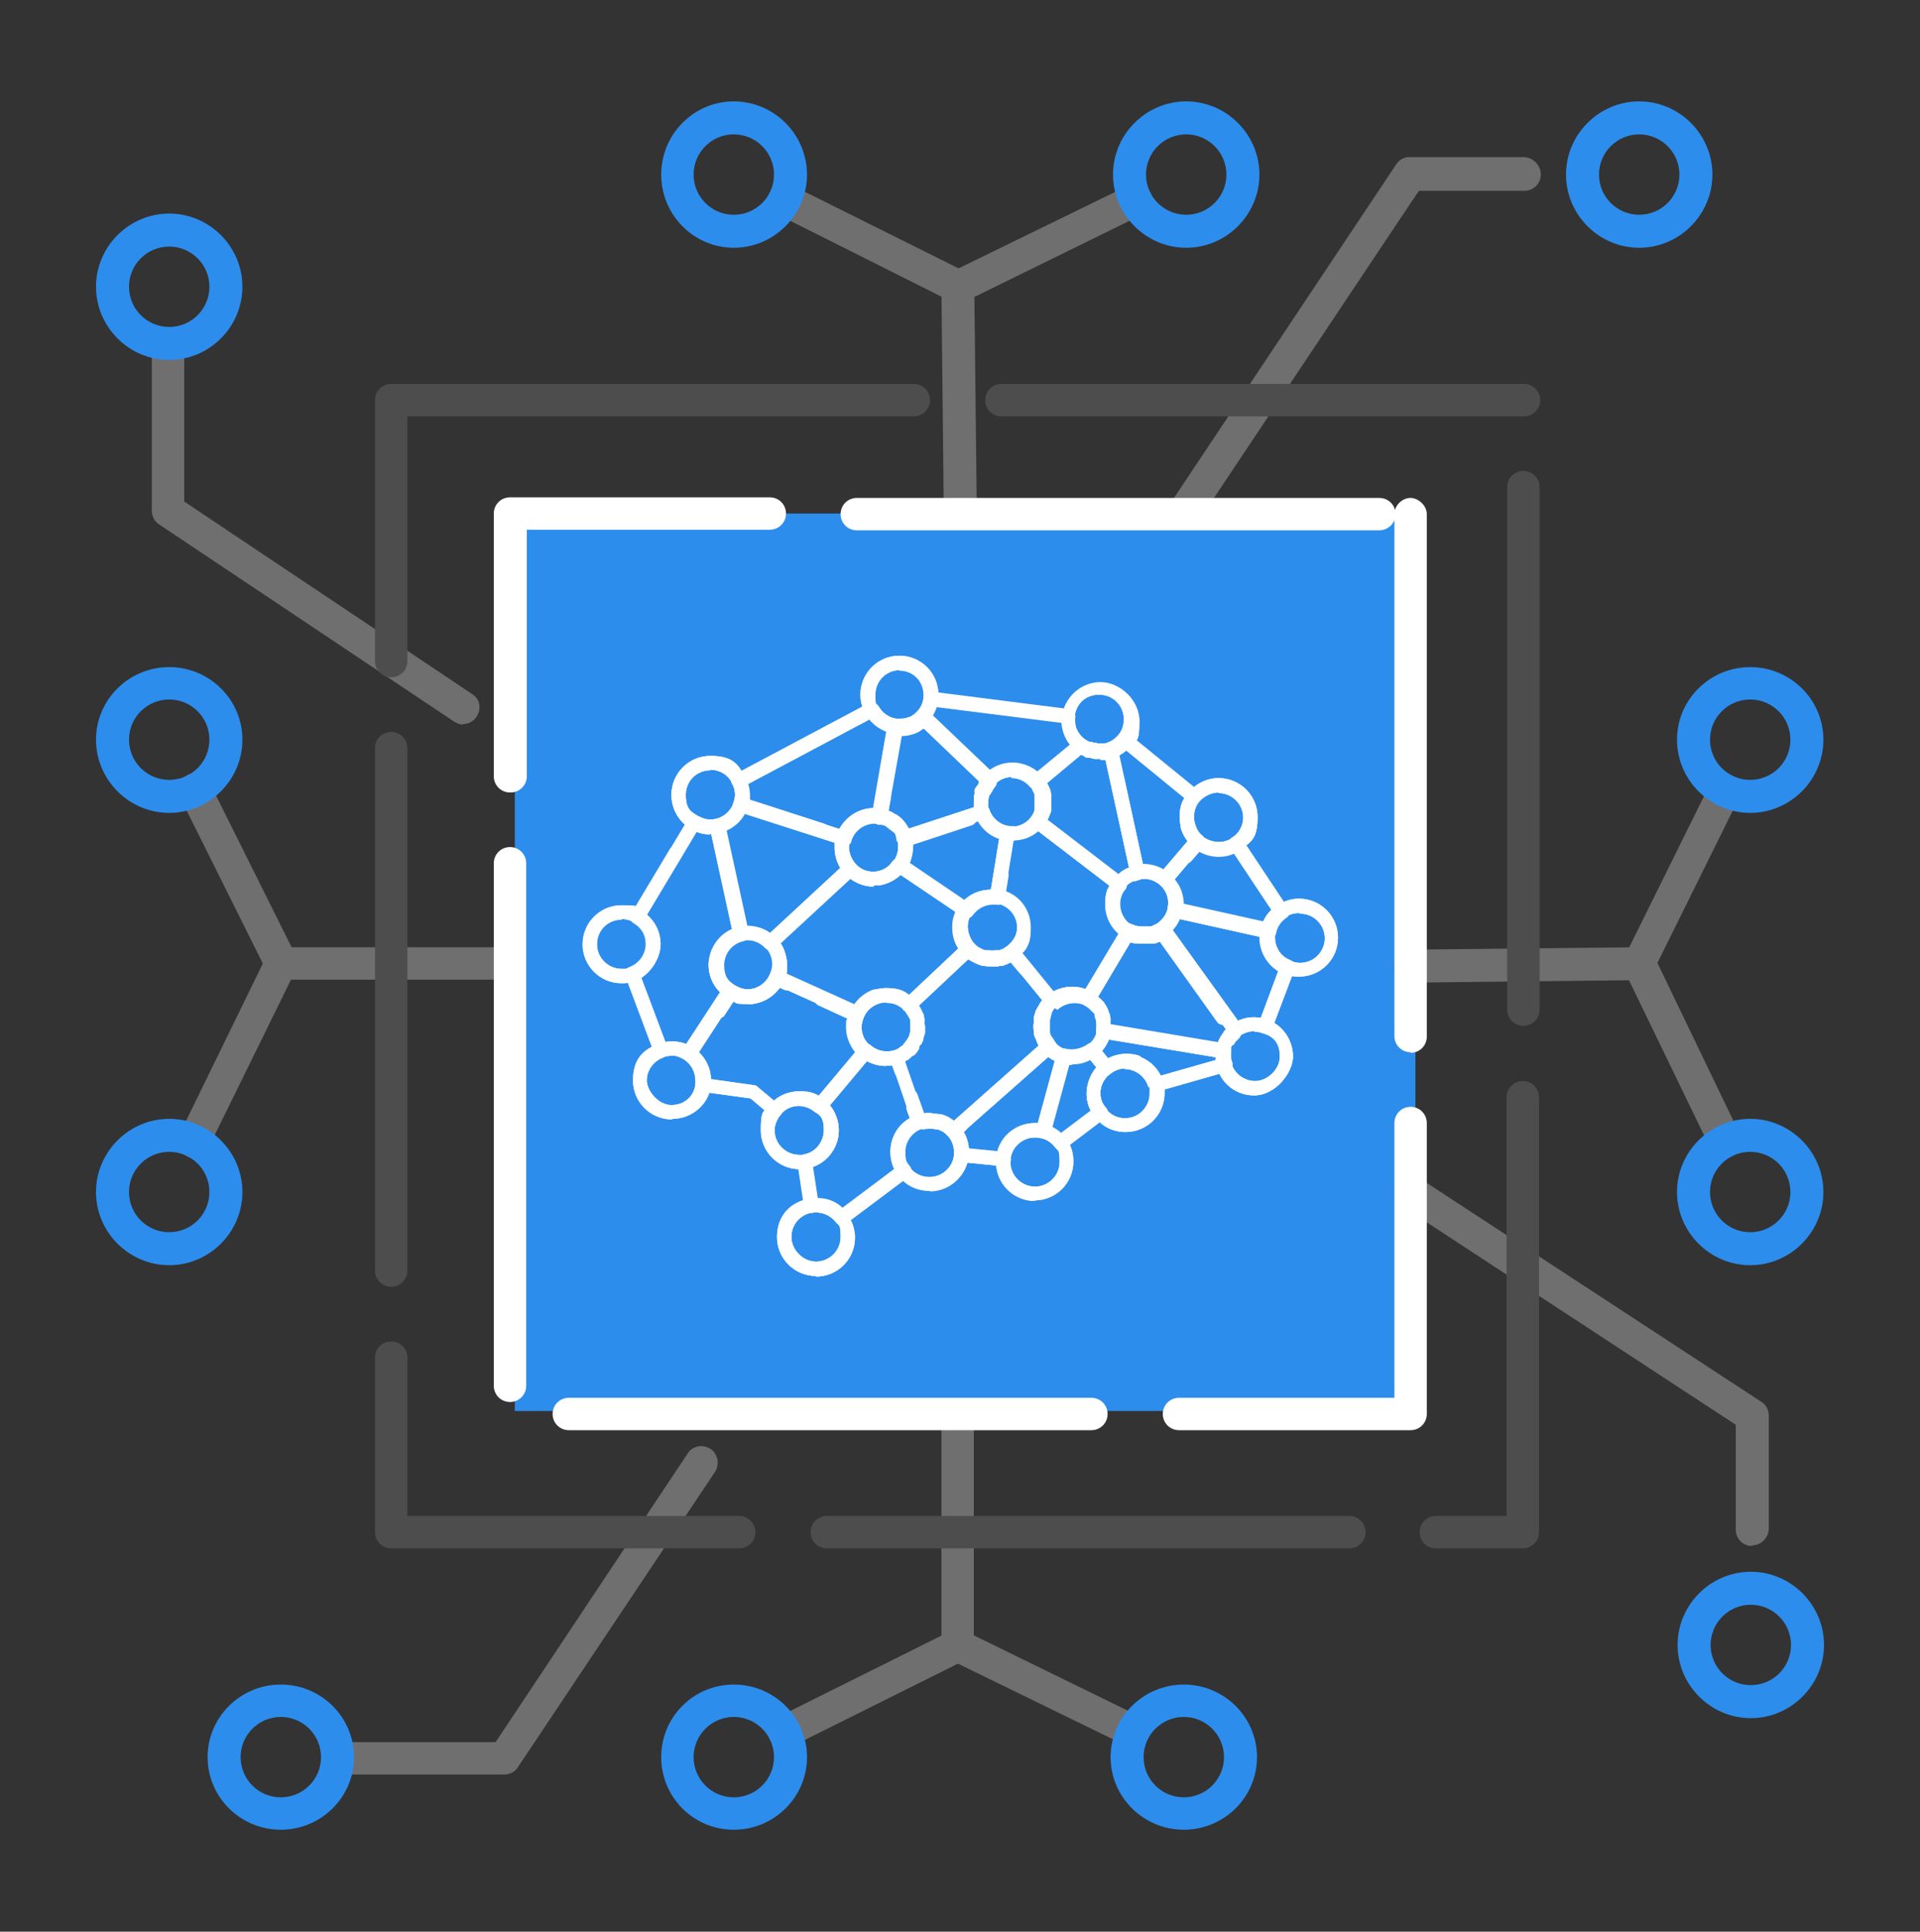 <?xml version="1.0" encoding="UTF-8"?>
<svg xmlns="http://www.w3.org/2000/svg" xmlns:xodm="http://www.corel.com/coreldraw/odm/2003" version="1.1" viewBox="0 0 320 322">
  <rect x="0" y="0" width="320" height="322" fill="#333333" stroke="none"/>
  <defs>
    <style>
      .cls-1 {
        fill: none;
      }

      .cls-2 {
        fill: #4d4d4d;
      }

      .cls-3 {
        fill: #6f6f6f;
      }

      .cls-4 {
        fill: #fff;
      }

      .cls-5 {
        fill: #2d8dec;
      }
    </style>
  </defs>
  <!-- Generator: Adobe Illustrator 28.7.1, SVG Export Plug-In . SVG Version: 1.2.0 Build 142)  -->
  <g>
    <g id="Layer_1">
      <g id="Layer_x5F_1">
        <rect class="cls-1" x="-56" y="-55" width="432" height="432"/>
        <g id="_2109781863872">
          <rect class="cls-5" x="85.8" y="85.6" width="150.1" height="149.6"/>
          <g>
            <path class="cls-3" d="M160,88.3c-1.5,0-2.7-1.2-2.7-2.7l-.4-37.7c0-1,.6-2,1.5-2.5l29.7-14.5c1.4-.7,3,0,3.6,1.2.7,1.3.1,3-1.2,3.6l-28.1,13.8.4,36c0,1.5-1.2,2.7-2.7,2.7h0,0Z"/>
            <path class="cls-3" d="M287.6,193c-1,0-2-.6-2.5-1.5l-13.6-28.1-36.5.4h0c-1.5,0-2.7-1.2-2.7-2.7,0-1.5,1.2-2.7,2.7-2.8l38.2-.4h0c1,0,2,.6,2.5,1.5l14.3,29.7c.7,1.4,0,3-1.3,3.6-.4.2-.8.3-1.2.3h0Z"/>
            <path class="cls-3" d="M159.6,50.5c-.4,0-.8,0-1.2-.3l-28.9-14.5c-1.3-.7-1.9-2.3-1.2-3.6.7-1.3,2.3-1.9,3.7-1.2l28.9,14.4c1.3.7,1.9,2.3,1.2,3.7-.5,1-1.4,1.5-2.4,1.5h0Z"/>
            <path class="cls-3" d="M273.2,163.3c-.4,0-.8,0-1.2-.3-1.4-.7-1.9-2.3-1.2-3.6l14.3-28.9c.7-1.3,2.3-1.9,3.6-1.2,1.4.7,1.9,2.3,1.2,3.6l-14.3,28.9c-.5,1-1.4,1.5-2.4,1.5h0Z"/>
            <path class="cls-3" d="M197.3,88.3c-.5,0-1-.1-1.5-.5-1.3-.8-1.6-2.5-.8-3.8l37.7-56.6c.5-.8,1.5-1.3,2.3-1.2h19.1c1.5.1,2.7,1.4,2.7,2.9,0,1.5-1.2,2.7-2.7,2.7h-17.6c0-.1-36.9,55.3-36.9,55.3-.5.8-1.4,1.2-2.3,1.2Z"/>
            <path class="cls-3" d="M292,257.7h0c-1.5,0-2.7-1.2-2.7-2.7v-17.5c0,0-55.7-36.5-55.7-36.5-1.3-.8-1.6-2.5-.8-3.8.8-1.3,2.5-1.6,3.8-.8l57,37.3c.8.5,1.2,1.4,1.2,2.3v18.9c-.1,1.5-1.3,2.7-2.8,2.7h0Z"/>
            <path class="cls-3" d="M188.9,291.3c-.4,0-.8,0-1.2-.3l-29.3-14.3c-.9-.5-1.5-1.4-1.5-2.4v-37.8c0-1.5,1.2-2.7,2.7-2.7s2.7,1.2,2.7,2.7v36.1l27.8,13.6c1.4.7,1.9,2.3,1.2,3.6-.5,1-1.4,1.5-2.4,1.5h0Z"/>
            <path class="cls-3" d="M32.3,193c-.4,0-.8,0-1.2-.3-1.4-.7-1.9-2.3-1.2-3.6l14.5-29.7c.5-.9,1.4-1.5,2.4-1.5h38.1c1.5,0,2.7,1.2,2.7,2.7s-1.2,2.7-2.7,2.7h-36.4l-13.8,28.1c-.5,1-1.4,1.5-2.4,1.5h0Z"/>
            <path class="cls-3" d="M130.7,291.4c-1,0-2-.6-2.4-1.5-.7-1.3-.1-3,1.2-3.6l28.9-14.4c1.3-.7,3-.1,3.7,1.2.7,1.3.1,3-1.2,3.6l-28.9,14.4c-.4.2-.8.3-1.2.3h0Z"/>
            <path class="cls-3" d="M46.8,163.3c-1,0-2-.5-2.4-1.5l-14.4-28.9c-.7-1.3-.1-3,1.2-3.7,1.3-.7,3-.1,3.7,1.2l14.4,28.9c.7,1.3.1,3-1.2,3.6-.4.2-.8.3-1.2.3h0Z"/>
            <path class="cls-3" d="M84.1,295.8h-27.9c-1.5,0-2.7-1.2-2.7-2.7s1.2-2.7,2.7-2.7h26.4l32-48.1c.8-1.3,2.5-1.6,3.8-.8,1.2.8,1.6,2.5.8,3.8l-32.9,49.3c-.5.8-1.4,1.2-2.3,1.2h0Z"/>
            <path class="cls-3" d="M77.2,120.8c-.5,0-1-.2-1.5-.5l-49.2-32.9c-.8-.5-1.2-1.4-1.2-2.3v-27.9c0-1.5,1.2-2.7,2.7-2.7s2.7,1.2,2.7,2.7v26.4l48,32.1c1.3.8,1.6,2.5.7,3.8-.5.8-1.4,1.2-2.3,1.2Z"/>
            <path class="cls-2" d="M253.9,69.4c0,0-.1,0-.2,0h-86.8c-1.5,0-2.7-1.2-2.7-2.7s1.2-2.7,2.7-2.7h87.1c1.5,0,2.7,1.2,2.7,2.7s-1.2,2.7-2.7,2.7h0ZM65.2,112.9c-1.5,0-2.7-1.2-2.7-2.7v-43.5c0-1.5,1.2-2.7,2.7-2.7h87.1c1.5,0,2.7,1.2,2.7,2.7s-1.2,2.7-2.7,2.7h-84.4v40.8c0,1.5-1.2,2.7-2.7,2.7ZM253.9,171c-1.5,0-2.7-1.2-2.7-2.7v-87.1c0-1.5,1.2-2.7,2.7-2.7s2.7,1.2,2.7,2.7v87.1c0,1.5-1.2,2.7-2.7,2.7ZM65.2,214.5c-1.5,0-2.7-1.2-2.7-2.7v-87.1c0-1.5,1.2-2.7,2.7-2.7s2.7,1.2,2.7,2.7v87.1c0,1.5-1.2,2.7-2.7,2.7h0ZM123.2,258.1h-58c-1.5,0-2.7-1.2-2.7-2.7v-29.1c0-1.5,1.2-2.7,2.7-2.7s2.7,1.2,2.7,2.7v26.4h55.3c1.5,0,2.7,1.2,2.7,2.7s-1.2,2.7-2.7,2.7h0ZM224.9,258.1h-87.1c-1.5,0-2.7-1.2-2.7-2.7s1.2-2.7,2.7-2.7h87.1c1.5,0,2.7,1.2,2.7,2.7s-1.2,2.7-2.7,2.7ZM253.9,258.1h-14.6c-1.5,0-2.7-1.2-2.7-2.7s1.2-2.7,2.7-2.7h11.8v-69.8c0-1.5,1.2-2.7,2.7-2.7s2.7,1.2,2.7,2.7v72.5c0,1.5-1.2,2.7-2.7,2.7Z"/>
            <path class="cls-4" d="M85,132.1c-1.5,0-2.7-1.2-2.7-2.7v-43.8c0-1.5,1.2-2.7,2.7-2.7h43.3c1.5,0,2.7,1.2,2.7,2.7s-1.2,2.7-2.7,2.7h-40.5v41.1c0,1.5-1.2,2.7-2.7,2.7h0ZM235.1,175.4c-1.5,0-2.7-1.2-2.7-2.7v-86c-.4,1-1.4,1.7-2.5,1.7h-87.1c-1.5,0-2.7-1.2-2.7-2.7s1.2-2.7,2.7-2.7h87.1c1.2,0,2.3.8,2.6,2,.3-1.1,1.4-2,2.6-2s2.7,1.2,2.7,2.7v87.1c0,1.5-1.2,2.7-2.7,2.7h0ZM85,233.7c-1.5,0-2.7-1.2-2.7-2.7v-87.1c0-1.5,1.2-2.7,2.7-2.7s2.7,1.2,2.7,2.7v87.1c0,1.5-1.2,2.7-2.7,2.7h0ZM181.9,238.4h-87.1c-1.5,0-2.7-1.2-2.7-2.7s1.2-2.7,2.7-2.7h87.1c1.5,0,2.7,1.2,2.7,2.7s-1.2,2.7-2.7,2.7ZM235.1,238.4h-38.6c-1.5,0-2.7-1.2-2.7-2.7s1.2-2.7,2.7-2.7h35.9v-45.8c0-1.5,1.2-2.7,2.7-2.7s2.7,1.2,2.7,2.7v48.5c0,1.5-1.2,2.7-2.7,2.7Z"/>
            <path class="cls-5" d="M122.3,22.4c-3.7,0-6.7,3-6.7,6.7s3,6.7,6.7,6.7,6.7-3,6.7-6.7-3-6.7-6.7-6.7ZM122.3,41.3c-6.7,0-12.1-5.5-12.1-12.2s5.4-12.2,12.1-12.2,12.2,5.5,12.2,12.2-5.5,12.2-12.2,12.2Z"/>
            <path class="cls-5" d="M197.7,22.4c-3.7,0-6.7,3-6.7,6.7s3,6.7,6.7,6.7,6.7-3,6.7-6.7-3-6.7-6.7-6.7ZM197.7,41.3c-6.7,0-12.2-5.5-12.2-12.2s5.5-12.2,12.2-12.2,12.2,5.5,12.2,12.2-5.5,12.2-12.2,12.2Z"/>
            <path class="cls-5" d="M291.7,192c-3.7,0-6.7,3-6.7,6.7s3,6.7,6.7,6.7,6.7-3,6.7-6.7-3-6.7-6.7-6.7ZM291.7,210.9c-6.7,0-12.2-5.5-12.2-12.2s5.5-12.2,12.2-12.2,12.2,5.5,12.2,12.2-5.5,12.2-12.2,12.2Z"/>
            <path class="cls-5" d="M273.2,22.4c-3.7,0-6.7,3-6.7,6.7s3,6.7,6.7,6.7,6.7-3,6.7-6.7-3-6.7-6.7-6.7ZM273.2,41.3c-6.7,0-12.2-5.5-12.2-12.2s5.5-12.2,12.2-12.2,12.2,5.5,12.2,12.2-5.5,12.2-12.2,12.2Z"/>
            <path class="cls-5" d="M291.8,267.5c-3.7,0-6.7,3-6.7,6.7s3,6.7,6.7,6.7,6.7-3,6.7-6.7-3-6.7-6.7-6.7ZM291.8,286.4c-6.7,0-12.2-5.5-12.2-12.2s5.5-12.2,12.2-12.2,12.2,5.5,12.2,12.2-5.5,12.2-12.2,12.2Z"/>
            <path class="cls-5" d="M46.8,286.2c-3.7,0-6.7,3-6.7,6.7s3,6.7,6.7,6.7,6.7-3,6.7-6.7-3-6.7-6.7-6.7ZM46.8,305c-6.7,0-12.2-5.4-12.2-12.1s5.5-12.1,12.2-12.1,12.2,5.4,12.2,12.1-5.5,12.1-12.2,12.1Z"/>
            <path class="cls-5" d="M28.2,41.1c-3.7,0-6.7,3-6.7,6.7s3,6.7,6.7,6.7,6.7-3,6.7-6.7-3-6.7-6.7-6.7ZM28.2,60c-6.7,0-12.2-5.5-12.2-12.2s5.5-12.2,12.2-12.2,12.2,5.5,12.2,12.2-5.5,12.2-12.2,12.2Z"/>
            <path class="cls-5" d="M122.3,286.2c-3.7,0-6.7,3-6.7,6.7s3,6.7,6.7,6.7,6.7-3,6.7-6.7-3-6.7-6.7-6.7ZM122.3,305c-6.7,0-12.1-5.4-12.1-12.1s5.4-12.1,12.1-12.1,12.2,5.4,12.2,12.1-5.5,12.1-12.2,12.1Z"/>
            <path class="cls-5" d="M28.2,116.6c-3.7,0-6.7,3-6.7,6.7s3,6.7,6.7,6.7,6.7-3,6.7-6.7-3-6.7-6.7-6.7ZM28.2,135.5c-6.7,0-12.2-5.5-12.2-12.2s5.5-12.1,12.2-12.1,12.2,5.4,12.2,12.1-5.5,12.2-12.2,12.2Z"/>
            <path class="cls-5" d="M28.2,192c-3.7,0-6.7,3-6.7,6.7s3,6.7,6.7,6.7,6.7-3,6.7-6.7-3-6.7-6.7-6.7ZM28.2,210.9c-6.7,0-12.2-5.5-12.2-12.2s5.5-12.2,12.2-12.2,12.2,5.5,12.2,12.2-5.5,12.2-12.2,12.2Z"/>
            <path class="cls-5" d="M197.3,286.2c-3.7,0-6.7,3-6.7,6.7s3,6.7,6.7,6.7,6.7-3,6.7-6.7-3-6.7-6.7-6.7ZM197.3,305c-6.7,0-12.2-5.4-12.2-12.1s5.5-12.1,12.2-12.1,12.2,5.4,12.2,12.1-5.5,12.1-12.2,12.1Z"/>
            <path class="cls-5" d="M291.7,116.6c-3.7,0-6.7,3-6.7,6.7s3,6.7,6.7,6.7,6.7-3,6.7-6.7-3-6.7-6.7-6.7ZM291.7,135.5c-6.7,0-12.2-5.5-12.2-12.2s5.5-12.1,12.2-12.1,12.2,5.4,12.2,12.1-5.5,12.2-12.2,12.2Z"/>
          </g>
          <g>
            <path class="cls-4" d="M140.3,204.2c0,0-.1,0-.2,0-.3,0-.6-.2-.8-.5-.8-1-2-1.6-3.3-1.6s-.4,0-.5,0c-.4,0-.7,0-1-.2-.3-.2-.4-.5-.4-.8l-1.1-7.3c0-.3,0-.6.2-.9.2-.3.5-.4.8-.5,2-.3,3.5-2.1,3.5-4.1s-.5-2.4-1.5-3.1c-.5-.4-.6-1.2-.1-1.7l7.6-9.1c.4-.5,1.2-.6,1.7-.1,1.2,1,2.8,1.2,4.2.7.6-.2,1.2,0,1.5.5.2.3.2.7,0,1,.1.6-.2,1.2-.8,1.4-.5.2-.9,0-1.3-.3-1.4.2-3,0-4.3-.7l-6.2,7.4c.9,1.2,1.5,2.6,1.5,4.1,0,2.8-1.8,5.2-4.3,6.1l.8,5.2c1.6,0,3.1.6,4.2,1.7l8.7-6.5c-.4-.9-.7-1.9-.7-2.9,0-2.4,1.3-4.5,3.3-5.6l-1.1-3.2c-.2-.6.1-1.3.7-1.5.6-.2,1.3.1,1.5.7l1.5,4.2c.2.6-.1,1.3-.7,1.5-1.6.6-2.8,2.1-2.8,3.9s.3,1.7.8,2.5c.2.3.3.6.2.9,0,.3-.2.6-.5.8l-10.4,7.8c-.2.2-.5.2-.7.2h0Z"/>
            <path class="cls-4" d="M167.3,194.4s0,0-.1,0l-7.1-.7c-.3,0-.6-.2-.8-.5-.2-.3-.3-.6-.2-.9,0,0,0-.2,0-.3,0-1-.4-2-1-2.7-.4-.5-.4-1.2.1-1.7l1.1-.9c.5-.4,1.2-.4,1.7.1.4.5.4,1.2-.1,1.7l-.3.2c.5.8.8,1.8.9,2.8l4.9.5c.8-2.7,3.3-4.7,6.2-4.7s.3,0,.5,0l2.8-10.4c-.4-.2-.8-.4-1.2-.7l-9.2,8.1c-.5.4-1.2.4-1.7-.1-.4-.5-.4-1.2.1-1.7l10-8.9c.2-.2.5-.3.9-.3.3,0,.6.2.8.4.5.6,1.2,1,2,1.2.6.2,1,.8.8,1.5l-3.4,12.5c0,.3-.3.6-.6.7-.3.2-.6.2-.9.1-.3,0-.7-.1-1-.1-2.1,0-3.9,1.6-4.1,3.7,0,.6-.6,1.1-1.2,1.1Z"/>
            <path class="cls-4" d="M175.3,168c-.3,0-.7-.1-.9-.4l-6.6-8.1c-.4-.5-.3-1.2.2-1.7,1-.8,1.5-2,1.5-3.2,0-2-1.5-3.7-3.5-4-.6,0-1-.6-1-1.2s0-.2,0-.2l1.7-10.5c0-.3.2-.6.4-.7.3-.2.6-.3,1-.3.2,0,.4,0,.6,0h.2s0,0,0,0c.6,0,1.2.5,1.2,1.2,0,.7-.5,1.2-1.2,1.2h0s-1.4,8.4-1.4,8.4c2.6.9,4.3,3.3,4.3,6.1s-.5,3-1.5,4.2l5.3,6.5c1-.5,2-.8,3.1-.8s1.2.5,1.2,1.2h0s0,0,0,0c.2-.4.6-.6.9-.7l5.7-9.5c-1.4-1.2-2.2-3-2.2-4.9s.2-2,.7-2.9l-11.5-8.8c-.5-.4-.6-1.1-.2-1.7.4-.5,1.1-.6,1.7-.2l12.3,9.5c.3.2.4.5.5.8,0,.3,0,.6-.2.9-.6.7-.9,1.6-.9,2.5,0,1.5.8,2.8,2,3.6.6.3.7,1.1.4,1.6l-6.7,11.3c-.2.3-.4.5-.7.5-.3,0-.6,0-.9-.1-.1,0-.2-.1-.3-.2-.4-.2-.7-.6-.7-1.1-.2.4-.6.7-1.1.7-1,0-1.9.3-2.6.9-.2.2-.5.3-.7.3h0Z"/>
            <path class="cls-4" d="M176.8,191.6c-.4,0-.7-.2-.9-.5-.4-.5-.3-1.3.2-1.7l5.7-4.3c-.5-.9-.7-1.9-.7-2.9,0-1.6.6-3.1,1.6-4.3l-1-1.2c-1.1.6-2.3.8-3.6.7l-3.1,11.4c-.2.6-.8,1-1.5.8-.6-.2-1-.8-.8-1.5l3.4-12.5c0-.3.3-.6.6-.7.3-.2.6-.2.9-.1,1.2.3,2.6,0,3.6-.7.2-.2.6-.3.9-.3.3,0,.6.2.8.4l2.3,2.9c.4.5.3,1.3-.2,1.7-1,.8-1.6,2-1.6,3.2s.3,1.8.8,2.5c.2.3.3.6.2.9,0,.3-.2.6-.5.8l-6.5,5c-.2.2-.5.2-.7.2h0Z"/>
            <path class="cls-4" d="M193.8,181.7c-.5,0-1-.3-1.1-.9-.2-.6.2-1.3.8-1.5l9.2-2.6c0-.2,0-.3,0-.5l-17.8-3c-.3.7-.7,1.4-1.2,2l1,1.2c1.5-.8,3.3-1,5-.5.6.2,1,.9.8,1.5-.2.6-.9,1-1.5.8-1.3-.4-2.7-.1-3.8.7-.5.4-1.3.3-1.7-.2l-2.3-2.9c-.4-.5-.3-1.3.2-1.7.9-.7,1.4-1.7,1.5-2.8,0-.6.6-1.1,1.2-1.1.4,0,.7.2.9.5l18.5,3.1c.3-.1.6-.1.9,0,.6.2.9.8.8,1.4,0,.3,0,.5,0,.8s0,.7.2,1.1c.2.6-.2,1.3-.8,1.5l-10.2,2.9c-.1,0-.2,0-.3,0h0Z"/>
            <path class="cls-4" d="M205.9,172.9c0,0-.1,0-.2,0-.3,0-.6-.2-.8-.5l-9.3-12.9c-.4-.5-.3-1.3.3-1.7.5-.4,1.3-.3,1.7.3l8.6,12.1c1.2-.6,2.6-.8,3.9-.5l2.9-7.8c-1.9-1.2-3.1-3.3-3.1-5.6s0-.1,0-.2l-13.2-3c-.2.5-.5,1-.8,1.4-.4.5-1.1.6-1.7.2-.5-.4-.6-1.2-.2-1.7.4-.5.6-1,.8-1.6,0-.3.3-.6.5-.8.3-.2.6-.2.9-.2l15.3,3.4c.6.1,1,.8.9,1.4,0,.3-.1.6-.1.9,0,1.7,1.1,3.3,2.7,3.9.6.2.9.9.7,1.5l-3.7,9.8c-.1.3-.3.5-.6.7-.3.1-.6.1-.9,0-1.3-.5-2.8-.3-3.8.5-.2.2-.5.2-.7.2Z"/>
            <path class="cls-4" d="M211.3,156.4c0,0-.2,0-.3,0l-15.3-3.4c-.3,0-.6-.3-.8-.5-.2-.3-.2-.6-.1-.9,0-.3.1-.6.1-.9,0-.9-.3-1.8-.9-2.5-.4-.5-.3-1.3.2-1.7.5-.4,1.3-.3,1.7.2.9,1.1,1.4,2.6,1.4,4s0,.2,0,.2l13.2,3c.3-.8.8-1.5,1.5-2.1l-6.3-9.5c-1.8.8-4,.7-5.8-.3l-1.3,1.5c-.4.5-1.2.6-1.7.1-.5-.4-.6-1.2-.1-1.7l2-2.3c.4-.5,1.2-.6,1.7-.1,1.4,1.2,3.5,1.3,5,.3.3-.2.6-.2.9-.2.3,0,.6.2.8.5l7.5,11.3c.4.5.2,1.3-.3,1.6-.9.6-1.5,1.5-1.7,2.5,0,.3-.3.6-.5.7-.2.1-.4.2-.6.2h0Z"/>
            <path class="cls-4" d="M194.2,147.8c-.3,0-.6-.1-.8-.3-1-.8-2.1-1.2-3.6-.9-.7.1-1.3-.3-1.4-.9l-4.3-19.7c-.2-.2-.4-.4-.4-.7-.1-.6.2-1.2.8-1.4.8-.2,1.5-.7,2-1.3.4-.5,1.2-.6,1.7-.2l10.7,8.7c.5.4.6,1.2.2,1.7-.4.5-1.2.6-1.7.2l-9.9-8.1c-.3.3-.6.5-1,.7l4,18.4c1.2,0,2.4.3,3.4.9l4-4.7c-.5-.6-.9-1.4-1.1-2.1-.2-.6.1-1.3.8-1.5.6-.2,1.3.1,1.5.8.2.7.7,1.4,1.3,1.9.5.4.6,1.2.1,1.7l-5.4,6.4c-.2.2-.5.4-.8.4,0,0,0,0,0,0h0Z"/>
            <path class="cls-4" d="M160.9,152.8c-.2,0-.5,0-.7-.2l-10.9-7.4c-.5-.4-.7-1.1-.3-1.6.5-.7.7-1.5.7-2.3s0-.9-.2-1.3c-.2-.6.1-1.3.8-1.5l13.1-4.3c.6-.2,1.3.1,1.5.7.5,1.5,1.7,2.5,3.2,2.8.6,0,1,.6,1,1.2s0,.1,0,.2v.5c-.2.7-.8,1.1-1.4,1-.4,0-.8-.4-.9-.7-1.6-.5-2.9-1.6-3.7-3l-11,3.6c0,.3,0,.6,0,.9,0,.9-.2,1.8-.5,2.6l9.2,6.2c1.2-1.2,2.8-1.9,4.5-1.9l.4-2.7c.1-.7.7-1.1,1.4-1,.6.1,1.1.7,1,1.4l-.6,3.8c0,.3-.2.6-.4.8-.3.2-.7.3-1,.2-.1,0-.3,0-.6,0-1.4,0-2.6.7-3.4,1.8-.2.3-.6.5-1,.5h0Z"/>
            <path class="cls-4" d="M151.6,168.7c-.3,0-.6-.1-.9-.4-.4-.5-.4-1.2,0-1.7l9-8.5c-.7-1-1-2.3-1-3.5s.2-1.8.5-2.6l-9.2-6.2c-.9.9-2.1,1.6-3.4,1.8-.6.1-1.3-.3-1.4-.9-.1-.6.3-1.3.9-1.4,1.1-.2,2-.8,2.6-1.7.4-.5,1.1-.7,1.6-.3l10.9,7.4c.3.2.5.6.5,1s0,.5-.2.7c-.5.7-.7,1.5-.7,2.3s.4,2.1,1.1,2.8c.2.2.3.5.3.9,0,.3-.1.6-.4.8l-9.8,9.2c-.2.2-.5.3-.8.3h0ZM142.9,170.2c-.2,0-.3,0-.5-.1l-13.5-6.1c-.3-.1-.5-.4-.6-.7-.1-.3-.1-.6,0-.9.2-.5.4-1.1.4-1.7,0-1-.4-2-1.1-2.8-.4-.5-.4-1.2,0-1.7l12.5-11.6c.5-.4,1.2-.4,1.7,0,.4.5.4,1.2,0,1.7l-11.7,10.9c.7,1,1,2.2,1,3.5s0,1-.2,1.5l11.5,5.2c.7-1.1,1.8-1.9,3-2.4.6-.2,1.3,0,1.5.7.2.6,0,1.3-.7,1.5-1,.4-1.8,1.2-2.3,2.2-.1.3-.4.5-.7.6-.1,0-.3,0-.4,0h0Z"/>
            <path class="cls-4" d="M172.8,131.4s0,0-.1,0c-.3,0-.6-.2-.8-.4-.8-1-1.9-1.5-3.2-1.5s-2.2.5-3,1.3c-.2.2-.5.4-.8.4-.3,0-.6-.1-.8-.3l-9.7-9.3c-.5-.5-.5-1.2,0-1.7.5-.5,1.2-.5,1.7,0l8.9,8.5c2.3-1.7,5.8-1.5,8,.3l5.4-4.5c-.9-1-1.4-2.4-1.5-3.7l-20.6-2.6c-.7,0-1.1-.7-1-1.3,0-.7.7-1.1,1.3-1l21.6,2.8c.3,0,.6.1.8.4.2.3.3.6.2.9,0,.2,0,.3,0,.5,0,1.4.7,2.6,1.8,3.4h0c.5.4.7,1.1.3,1.7-.3.4-.7.6-1.1.5l-6.7,5.6c-.2.2-.5.3-.8.3h0Z"/>
            <path class="cls-4" d="M140.5,140.8c-.1,0-.2,0-.4,0l-17.1-5.5c-.3,0-.6-.3-.7-.6-.1-.3-.2-.6,0-.9.1-.4.2-.8.2-1.3,0-.7-.2-1.3-.5-1.9-.2-.3-.2-.6,0-.9,0-.3.3-.6.6-.7l22.2-11.8c.6-.3,1.3,0,1.6.5.6,1.1,1.7,1.9,2.9,2.1.3,0,.6.2.8.5.2.3.3.6.2.9l-.9,5.4c-.1.6-.7,1.1-1.4,1-.6-.1-1.1-.7-1-1.4l.8-4.3c-1.1-.4-2.1-1.1-2.8-2l-20.3,10.8c.2.6.3,1.3.3,1.9s0,.6,0,.8l15,4.8c1.1-2.1,3.3-3.4,5.7-3.4l.4-2.3c.1-.6.7-1.1,1.4-1,.6.1,1.1.7,1,1.4l-.6,3.4c0,.3-.2.6-.5.8-.3.2-.6.2-.9.2-.2,0-.4,0-.7,0-1.8,0-3.4,1.2-3.9,2.9,0,.3-.3.6-.6.7-.2,0-.4.1-.5.1h0Z"/>
            <path class="cls-4" d="M128.4,158.4c-.3,0-.6-.1-.9-.4-.8-.8-1.9-1.3-3-1.3s-.6,0-.9,0c-.4,0-.7,0-1-.2-.2-.2-.4-.5-.4-.8l-3.9-17.8c0-.3,0-.6.2-.9.2-.3.4-.5.8-.5,1.4-.3,2.6-1.4,3-2.8.2-.6.9-1,1.5-.8l13.6,4.4c.6.2,1,.9.8,1.5-.2.6-.9,1-1.5.8l-12.5-4c-.7,1.3-1.8,2.3-3.2,2.9l3.4,15.8c1.5,0,2.9.4,4.1,1.3l11.7-10.8c-.4-.7-.7-1.4-.9-2.2-.1-.6.3-1.3.9-1.4.6-.1,1.3.3,1.4.9.1.7.5,1.4,1,2,.2.2.3.5.3.9,0,.3-.1.6-.4.8l-13.3,12.3c-.2.2-.5.3-.8.3h0Z"/>
            <path class="cls-4" d="M119.6,169.6c-.2,0-.4,0-.6-.2-.6-.4-.7-1.1-.4-1.6l1.5-2.3c-1.3-1.2-2-2.9-2-4.7,0-2.6,1.6-5,4-6l-3.4-15.8c0,0-.1,0-.2,0-1,0-1.9-.2-2.8-.7-.6-.3-.8-1-.5-1.6.3-.6,1-.8,1.6-.5.6.3,1.1.4,1.8.4.3,0,.6,0,.9,0,.6-.1,1.3.3,1.4.9l3.9,17.9c0,0,0,.2,0,.3,0,.6-.4,1.1-.9,1.2-1.9.4-3.2,2.1-3.2,4s.7,2.7,1.9,3.5c.6.4.7,1.1.3,1.6l-2.1,3.2c-.2.4-.6.5-1,.5h0ZM114.9,176.8c-.2,0-.5,0-.7-.2-1.1-.7-2.4-.8-3.7-.4-.3.1-.6,0-.9,0-.3-.1-.5-.4-.6-.7l-4.8-12.8c-.1-.3,0-.6,0-.9.1-.3.4-.5.7-.6,1.6-.6,2.7-2.1,2.7-3.8s-.8-2.8-2-3.5c-.6-.3-.7-1.1-.4-1.6l6.4-10.7c.3-.6,1.1-.7,1.6-.4.6.3.7,1.1.4,1.6l-5.9,9.8c1.4,1.2,2.2,3,2.2,4.9s-1.2,4.4-3.2,5.6l4,10.8c1.2-.2,2.5,0,3.6.4l.6-1c.4-.6,1.1-.7,1.6-.3.6.4.7,1.1.4,1.6l-1.2,1.9c-.2.3-.4.5-.8.5,0,0-.2,0-.2,0h0Z"/>
            <path class="cls-4" d="M129.2,186.2c-.3,0-.5,0-.8-.3l-3.3-2.8-8-1.1c-.3,0-.6-.2-.8-.4-.2-.3-.3-.6-.3-1,0,0,0-.2,0-.5,0-1.4-.7-2.7-1.9-3.5-.6-.4-.7-1.1-.4-1.6l6.8-10.4c.2-.3.5-.5.8-.5.3,0,.6,0,.9.2.6.4,1.4.7,2.2.7,1.6,0,3.1-1,3.8-2.4.3-.6,1-.9,1.6-.6l1.9.8c.6.3.9,1,.6,1.6-.3.6-1,.9-1.6.6l-.9-.4c-1.2,1.7-3.2,2.8-5.3,2.8s-1.7-.2-2.5-.5l-5.6,8.6c1.2,1.2,1.9,2.7,2,4.4l7.3,1c.2,0,.4.1.6.3l2.7,2.3c2-1.7,5.1-1.9,7.3-.7l6.2-7.4c-.9-1.2-1.5-2.6-1.5-4.1s0-1,.2-1.5l-4.8-2.2c-.6-.3-.9-1-.6-1.6.3-.6,1-.9,1.6-.6l5.8,2.6c.6.3.9,1,.6,1.6-.2.5-.4,1.1-.4,1.7,0,1.2.5,2.4,1.5,3.1.2.2.4.5.4.8,0,.3,0,.6-.3.9l-7.6,9.1c-.4.5-1.2.6-1.7.1-1.7-1.4-4.4-1.2-5.8.5-.2.2-.5.4-.8.4,0,0,0,0-.1,0Z"/>
            <path class="cls-4" d="M216.5,152.2c-.8,0-1.6.2-2.3.7-.9.6-1.5,1.5-1.7,2.5,0,.3,0,.6,0,.9,0,1.7,1.1,3.3,2.7,3.9.5.2,1,.3,1.5.3,2.3,0,4.1-1.9,4.1-4.1s-1.8-4.1-4.1-4.1ZM216.5,162.8c-.8,0-1.5-.1-2.3-.4-2.5-1-4.2-3.4-4.2-6.1s0-.9.1-1.4c.4-1.7,1.3-3.1,2.8-4,1.1-.7,2.3-1.1,3.6-1.1,3.6,0,6.5,2.9,6.5,6.5s-2.9,6.5-6.5,6.5h0Z"/>
            <path class="cls-4" d="M209,171.9c-.9,0-1.7.3-2.4.8-.1,0-.2.2-.3.2,0,0-.1.1-.2.2-.1.1-.2.2-.3.3h-.1c0,.2,0,.2-.1.3-.2.2-.3.5-.4.7,0,.1,0,.2-.1.3,0,.2,0,.3-.1.5,0,.3,0,.6,0,.9s0,.7.2,1.1c.5,1.7,2.1,3,4,3s4.1-1.8,4.1-4.1-1.1-3.3-2.6-3.8c-.5-.2-1-.3-1.5-.3h0ZM209,182.6c-2.9,0-5.4-1.9-6.2-4.7-.2-.6-.2-1.2-.2-1.8s0-.9.1-1.3c0-.3.1-.5.2-.7.1-.3.2-.4.2-.6.1-.3.3-.7.6-1.1,0-.1.2-.2.2-.3,0,0,.1-.2.1-.2.2-.2.3-.3.4-.4.1-.1.2-.2.3-.3.1-.1.3-.3.5-.4,1.7-1.2,4.1-1.6,6.1-.8,2.5.9,4.2,3.4,4.2,6.1s-2.9,6.5-6.5,6.5Z"/>
            <path class="cls-4" d="M203.1,132.1c-1.2,0-2.4.6-3.2,1.5-.6.7-.9,1.6-.9,2.6s.5,2.4,1.4,3.2c1.4,1.1,3.5,1.3,4.9.3,1.2-.8,1.9-2.1,1.9-3.4,0-2.3-1.9-4.1-4.1-4.1h0ZM203.1,142.7c-1.5,0-3-.5-4.2-1.5-1.5-1.3-2.3-3.1-2.3-5s.5-3,1.5-4.1c1.2-1.5,3.1-2.4,5-2.4,3.6,0,6.5,2.9,6.5,6.5s-1.1,4.2-2.9,5.4c-1,.7-2.3,1.1-3.6,1.1h0Z"/>
            <path class="cls-4" d="M192.3,156.9c-.7,0-1.2-.5-1.2-1.2s.5-1.2,1.2-1.2v1l.6,1.3c-.1,0-.4.1-.6.1h0Z"/>
            <path class="cls-4" d="M189.9,157c0,0-.1,0-.2,0-.3,0-.5,0-.7-.2-.6-.2-1-.9-.8-1.5.2-.6.8-1,1.5-.8.1,0,.2,0,.4,0,.6,0,1.1.6,1.1,1.2s-.5,1.2-1.2,1.2c0,0,0,0,0,0h0Z"/>
            <path class="cls-4" d="M188.8,146.9c-.5,0-.9-.3-1.1-.7,0-.1,0-.3,0-.5,0-.5.3-.9.7-1.1.3-.1.7-.2,1-.3.6-.1,1.3.3,1.4.9,0,0,0,.2,0,.3,0,.5-.4,1-.9,1.2-.2,0-.4.1-.6.2-.1,0-.3,0-.5,0h0Z"/>
            <path class="cls-4" d="M189.4,156.9c0,0-.2,0-.2,0-.2,0-.4-.1-.6-.2,0,0-.2,0-.3-.1-.6-.3-.9-1-.6-1.6.3-.6,1-.9,1.6-.6h.1c0,0,.2.1.2.1.6,0,1,.6,1,1.2s-.5,1.2-1.2,1.2h0Z"/>
            <path class="cls-4" d="M187.6,178.1c-.9,0-1.8.3-2.6.9-1,.8-1.6,2-1.6,3.2s.3,1.8.8,2.5c.8,1.1,2,1.7,3.3,1.7,2.3,0,4.1-1.9,4.1-4.1s0-.7-.2-1.1c-.5-1.7-2.1-3-4-3h0ZM187.6,188.7c-2.1,0-3.9-.9-5.2-2.6-.9-1.1-1.3-2.5-1.3-3.9s.9-3.8,2.5-5.1c1.1-.9,2.6-1.4,4-1.4,2.9,0,5.5,1.9,6.3,4.7.2.6.2,1.2.2,1.8,0,3.6-2.9,6.5-6.5,6.5Z"/>
            <path class="cls-4" d="M188.7,156.7c-.1,0-.3,0-.4,0-.3-.1-.6-.2-.8-.4-.3-.2-.5-.6-.5-1s0-.5.2-.7c.4-.5,1.1-.7,1.7-.3.1,0,.2.1.3.2.5.2.8.6.8,1.1s0,.3,0,.4c-.2.5-.6.8-1.1.8h0Z"/>
            <path class="cls-4" d="M188.6,154.1c0,0,.1,0,.2,0,.1,0,.2.1.3.2,0,0,.1,0,.2,0,0,0,.2,0,.4.1.1,0,.3,0,.4,0,0,0,.1,0,.2,0,.3,0,.6,0,.8,0,.3,0,.4,0,.5,0h.2s0,0,0,0c0,0,0,0,0,0,0,0,0,0,0,0,.2,0,.4-.2.7-.3,0,0,.2-.1.2-.1,0,0,.1,0,.2-.1.9-.7,1.5-1.5,1.7-2.5,0-.3.1-.6.1-.9,0-1.2-.5-2.3-1.4-3.1-1-.8-2.1-1.2-3.6-.9-.2,0-.4.1-.6.2-.7.3-1.3.7-1.8,1.3-.6.7-.9,1.6-.9,2.5,0,1.4.7,2.7,1.9,3.5h0ZM190.8,157.1c-.3,0-.5,0-.8,0-.2,0-.3,0-.4,0-.2,0-.4,0-.6-.1-.3,0-.6-.2-.8-.3-.2,0-.4-.2-.7-.3,0,0,0,0-.1,0-2-1.2-3.2-3.3-3.2-5.6s.5-2.8,1.3-4c.7-.9,1.7-1.6,2.7-2.1.3-.1.7-.2,1-.3.5-.1,1-.2,1.4-.2,1.6,0,3.1.6,4.2,1.6,1.4,1.2,2.3,3,2.3,4.9s0,1-.2,1.5c-.3,1.5-1.2,2.9-2.5,3.8h-.2c0,.2-.1.2-.3.3,0,0-.1,0-.2.1-.4.2-.8.4-1.2.5,0,0-.1,0-.2,0,0,0,0,0,0,0,0,0-.2,0-.3,0,0,0-.2,0-.2,0-.2,0-.4,0-.6,0-.3,0-.5,0-.7,0h0Z"/>
            <path class="cls-4" d="M181.3,123.6s0,0,.1,0c0,0,.2,0,.3.1,0,0,.2,0,.2,0h.2c0,.1.2.1.2.1.2,0,.4,0,.6.1.2,0,.6,0,.8,0,.1,0,.3,0,.4,0,.1,0,.3,0,.4-.1.7-.2,1.4-.7,1.9-1.3.6-.7.9-1.6.9-2.6,0-2.3-1.8-4.1-4.1-4.1s-3.8,1.5-4.1,3.6c0,.2,0,.4,0,.5,0,1.4.7,2.6,1.8,3.4,0,0,.2.1.3.2h0ZM183.4,126.5c-.2,0-.4,0-.7,0-.3,0-.7,0-1-.2-.2,0-.4,0-.5-.1h-.2c-.3-.2-.5-.3-.6-.4,0,0,0,0-.1,0-.2-.1-.4-.2-.5-.3-1.7-1.2-2.8-3.2-2.8-5.3s0-.6,0-.8c.4-3.2,3.2-5.7,6.4-5.7s6.5,2.9,6.5,6.5-.5,3-1.5,4.1c-.8,1-1.9,1.7-3.1,2.1-.2,0-.4.1-.7.2-.2,0-.4,0-.6,0-.2,0-.4,0-.6,0h0Z"/>
            <path class="cls-4" d="M203.8,176.4c0,0-.1,0-.2,0l-19.9-3.3c-.6-.1-1.1-.7-1-1.3,0,0,0-.1,0-.2,0-.2,0-.4,0-.5s0-.4,0-.5c0,0,0-.1,0-.2,0-.2,0-.3,0-.3,0,0,0-.1,0-.2,0,0,0-.2,0-.2-.2-.4-.3-.8-.6-1,0,0-.1-.1-.2-.2,0,0-.1-.1-.2-.2-.2-.2-.3-.3-.5-.4-.1,0-.2-.2-.3-.2-.3-.2-.5-.4-.6-.7,0-.3,0-.6.1-.9l6.7-11.3c.3-.5.8-.7,1.4-.5.1,0,.3.1.4.2.1,0,.2.1.3.2,0,0,.1,0,.2,0,0,0,.2,0,.3.1.2,0,.4,0,.5.1,0,0,.1,0,.2,0,.3,0,.6,0,.8,0,.3,0,.4,0,.5,0h.2s0,0,0,0c0,0,0,0,0,0,0,0,0,0,0,0,.2,0,.4-.2.7-.3,0,0,.1,0,.2-.1,0,0,.1,0,.1,0,.5-.4,1.4-.3,1.7.2l10.2,14.2c.4.5.3,1.3-.3,1.7-.5.4-1.3.3-1.7-.3l-9.5-13.3c-.3.1-.5.2-.8.3,0,0-.1,0-.2,0,0,0,0,0,0,0,0,0-.2,0-.3,0,0,0-.2,0-.2,0-.2,0-.4,0-.6,0-.8,0-1,0-1.4,0-.1,0-.3,0-.4,0-.1,0-.4,0-.6-.1-.1,0-.3,0-.4-.1l-5.6,9.4c.1.1.3.2.4.4,0,0,.2.2.3.3,0,0,.1.1.2.2,0,0,0,0,0,0,.4.5.7,1,.9,1.6,0,.1.1.3.2.5,0,0,0,0,0,.2,0,.2,0,.3.1.5,0,0,0,.2,0,.3,0,.2,0,.4,0,.7l17.8,3h0c.2-.7.9-1,1.5-.8.6.2.9.9.7,1.5h0c0,.3,0,.5-.1.6,0,0,0,0,0,.1,0,0,0,.1,0,.1-.1.5-.6.9-1.1.9h0Z"/>
            <path class="cls-4" d="M183.9,171.3c-.6,0-1.1-.4-1.2-1,0-.1,0-.2,0-.3,0-.1,0-.2,0-.3,0-.5.3-1,.8-1.1.6-.2,1.3.2,1.5.8,0,.1,0,.2,0,.4,0,.1,0,.3,0,.5,0,.7-.5,1.2-1.2,1.2h0Z"/>
            <path class="cls-4" d="M183.8,170.7c-.2,0-.3,0-.5,0-.3-.1-.6-.4-.7-.7h0s0,0,0,0h0s0,0,0,0h0s0,0,0,0c0-.1,0-.2-.1-.3-.2-.6,0-1.3.7-1.5.6-.2,1.3,0,1.5.6,0,.1,0,.2.1.3.1.2.2.4.2.6,0,.7-.5,1.2-1.2,1.2h0Z"/>
            <path class="cls-4" d="M182.7,168.8c-.3,0-.6-.1-.9-.4,0,0,0,0,0,0,0,0-.1-.1-.2-.2-.2-.2-.3-.5-.3-.8s.1-.6.3-.8c.5-.5,1.2-.5,1.7,0,.1.1.2.2.3.3.2.2.3.5.3.8s-.1.7-.4.9c-.2.2-.5.3-.8.3h0Z"/>
            <path class="cls-4" d="M182,126.3c0,0-.1,0-.2,0,0,0,0,0,0,0,0,0,0,0,0,0,0,0,0,0,0,0h0c-.2,0-.3,0-.5-.1-.6-.2-.9-.9-.7-1.5.2-.6.8-.9,1.4-.8,0,0,.1,0,.2,0,0,0,0,0,0,0,.6,0,1,.6,1,1.2s-.5,1.2-1.2,1.2h0Z"/>
            <path class="cls-4" d="M181.9,167.9c-.2,0-.5,0-.7-.2h0c-.1,0-.3-.2-.4-.3-.6-.3-.7-1.1-.4-1.6.3-.6,1-.8,1.6-.5.2,0,.3.2.4.3.4.2.7.6.7,1.1,0,.7-.5,1.3-1.2,1.2h0Z"/>
            <path class="cls-4" d="M174.8,167.4l.8.9c-.1.1-.2.3-.3.4,0,.1-.1.2-.1.2-.1.2-.1.2-.1.3,0,0,0,.1,0,.2,0,0,0,.2,0,.2,0,.2-.2.5-.2.7,0,0,0,.2,0,.2,0,.2,0,.3,0,.5,0,.3,0,.5,0,.8,0,.3,0,.4.1.4,0,.2.1.3.2.5,0,.1,0,.2.2.3.2.3.3.5.5.8.5.6,1.2,1,2,1.3,1.2.3,2.6,0,3.6-.7.9-.7,1.4-1.7,1.5-2.8,0-.1,0-.3,0-.4s0-.4,0-.5c0,0,0-.1,0-.2,0-.1,0-.2,0-.3,0,0,0-.1,0-.2,0,0,0-.2,0-.3-.1-.4-.3-.7-.5-1,0,0-.1-.1-.2-.2,0,0-.1-.1-.2-.2-.2-.2-.3-.3-.5-.4-.1,0-.2-.2-.4-.2-1.4-.9-3.4-.7-4.7.4-.1,0-.2.2-.3.2l-1-.7h0ZM178.7,177.5c-.6,0-1.2,0-1.7-.2-1.2-.3-2.3-1-3.2-2-.3-.3-.6-.8-.8-1.2,0-.2-.2-.3-.2-.5-.1-.3-.2-.5-.3-.8,0,0,0-.3-.1-.5,0,0,0,0,0-.1,0-.4-.1-.8-.1-1.2s0-.4,0-.7c0-.1,0-.3,0-.5,0-.4.2-.8.3-1.1,0-.2.1-.3.2-.5,0-.2.2-.3.3-.5,0,0,.1-.2.2-.4.1-.2.3-.5.6-.7l.2-.2c.2-.2.4-.4.5-.5,2.1-1.7,5.2-1.9,7.4-.5.2.1.3.2.5.3.3.3.6.5.8.7,0,0,.2.2.3.3,0,0,.1.1.2.2,0,0,0,0,0,0,.4.5.7,1,.9,1.6,0,.2.1.3.2.5,0,0,0,.1,0,.2,0,.2,0,.3.1.5,0,0,0,.1,0,.3,0,.3,0,.5,0,.8s0,.4,0,.6c-.2,1.8-1,3.3-2.4,4.5-1.1.9-2.6,1.4-4,1.4h0Z"/>
            <path class="cls-4" d="M173.8,136.1c-.1,0-.2,0-.3,0-.6-.2-1-.8-.8-1.4h0c0-.1,0-.2,0-.2,0-.7.7-1.1,1.3-1,.7,0,1.1.7,1.1,1.3h0c0,.2,0,.4-.1.7-.2.5-.6.8-1.1.8h0Z"/>
            <path class="cls-4" d="M173.7,170.3c-.1,0-.2,0-.3,0-.6-.2-1-.8-.8-1.4,0-.2.1-.4.3-.7.3-.6,1.1-.8,1.6-.4.4.2.6.6.6,1,0,.2,0,.4-.2.6,0,0,0,0,0,.1-.2.5-.6.8-1.1.8h0Z"/>
            <path class="cls-4" d="M173.8,133.4c-.5,0-.9-.3-1.1-.8h0c0-.1,0-.4,0-.4-.2-.6,0-1.2.7-1.5.6-.2,1.2,0,1.5.6.1.2.2.4.2.5.2.6-.2,1.3-.8,1.5-.1,0-.3,0-.4,0h0Z"/>
            <path class="cls-4" d="M173.7,136.5c-.1,0-.3,0-.4,0-.6-.2-.9-.9-.7-1.5,0-.1,0-.2,0-.3.1-.6.8-1,1.4-.9.5.1.9.6.9,1.2s0,.2,0,.3c0,.2-.1.4-.2.6-.2.5-.6.8-1.1.8h0Z"/>
            <path class="cls-4" d="M172.5,189.6c-2.1,0-3.9,1.6-4.1,3.7,0,.1,0,.3,0,.4,0,2.3,1.9,4.1,4.1,4.1s4.1-1.8,4.1-4.1-.3-1.8-.8-2.5c-.5-.7-1.3-1.2-2.2-1.5-.3-.1-.7-.1-1.1-.1h0ZM172.5,200.2c-3.6,0-6.5-2.9-6.5-6.5s0-.4,0-.6c.3-3.4,3.1-5.9,6.5-5.9s1.2,0,1.7.2c1.4.4,2.6,1.2,3.4,2.3.9,1.1,1.3,2.5,1.3,3.9,0,3.6-2.9,6.5-6.5,6.5Z"/>
            <path class="cls-4" d="M173.3,132.1c-.4,0-.8-.2-1-.6h0c-.2-.3-.3-.6-.3-.8,0-.3.1-.7.4-.9.5-.4,1.2-.4,1.6,0,.1.1.2.3.3.5.1.2.2.4.2.6,0,.4-.2.8-.6,1-.2.1-.4.2-.6.2h0Z"/>
            <path class="cls-4" d="M186.6,148.6c-.3,0-.5,0-.7-.2l-13.7-10.5c-.5-.4-.6-1.1-.2-1.7.3-.4.5-.8.6-1.2,0-.1,0-.2,0-.3,0,0,0-.4,0-.4,0,0,0-.1,0-.2,0-.2,0-.3,0-.5s0-.3,0-.4c0-.2,0-.3,0-.4,0-.1,0-.2,0-.2v-.4c-.2-.2-.3-.4-.4-.6v-.2c-.1,0-.2-.1-.2-.1,0,0,0-.1-.2-.2-.2-.2-.3-.6-.3-.9,0-.3.2-.6.4-.8l7.3-6c.4-.4,1.1-.4,1.5,0,0,0,.2.1.2.1,0,0,.2.1.2.2,0,0,.1,0,.2,0,.1,0,.2,0,.2,0,0,0,.2,0,.2,0h.2c0,.1.2.1.2.1.2,0,.4,0,.6.1.2,0,.5,0,.8,0,.7,0,1.3.4,1.4,1,0,.7-.3,1.2-1,1.3h-.2c-.5,0-.9,0-1.3,0-.3,0-.7,0-1-.2-.1,0-.2,0-.3,0,0,0-.2,0-.2,0h-.2c-.2-.2-.5-.3-.7-.4,0,0,0,0,0,0,0,0,0,0,0,0l-5.8,4.8c.2.3.3.6.4.9v.3c.1,0,.2.2.2.2,0,.2,0,.3.1.5,0,.2,0,.4,0,.6,0,.2,0,.4,0,.7s0,.4,0,.6c0,.2,0,.4,0,.5,0,.2,0,.4-.1.6,0,0,0,.2-.1.4,0,.3-.2.5-.3.8l12,9.2c.5-.5,1.1-.9,1.8-1.1l-3.1-14.3c-.1-.6.3-1.3.9-1.4.6-.1,1.3.3,1.4.9l3.3,15.3c.1.6-.3,1.3-.9,1.4-.2,0-.4.1-.6.2-.7.3-1.3.7-1.8,1.3-.2.3-.6.5-.9.5h0Z"/>
            <path class="cls-4" d="M168.7,129.5c-1.1,0-2.2.5-3,1.3l-.4.5c-.2.3-.4.6-.5.9,0,0,0,.2,0,.3-.1.4-.2.8-.2,1.2s0,.2,0,.4c0,.2,0,.3,0,.4,0,.2,0,.4.1.5.5,1.4,1.7,2.5,3.2,2.7,1.5.3,3-.3,3.9-1.5.3-.4.5-.7.6-1.2,0,0,0-.2,0-.3,0-.1,0-.2,0-.2,0,0,0-.1,0-.2,0,0,0-.1,0-.2,0-.2,0-.3,0-.5s0-.3,0-.4c0-.2,0-.3,0-.4,0-.1,0-.2,0-.2v-.2c-.2-.4-.3-.6-.4-.8v-.2c-.1,0-.2-.1-.2-.1,0,0,0-.1-.2-.2-.8-1-2-1.5-3.2-1.5h0ZM168.7,140.1c-.4,0-.7,0-1.1,0-2.4-.4-4.3-2-5.1-4.3,0-.3-.2-.5-.2-.8,0-.2,0-.4,0-.6,0-.3,0-.5,0-.7,0-.6,0-1.3.3-1.8,0-.2,0-.3.2-.5.1-.4.4-.8.7-1.3,0,0,.1-.2.1-.2l.5-.6c1.3-1.3,3-2.1,4.7-2.1s3.8.9,5,2.4c.1.1.2.3.3.4,0,.1.2.3.3.4.2.3.4.7.5,1,0,.2.1.3.2.5,0,.3.1.4.1.6,0,.2,0,.4,0,.6,0,.2,0,.4,0,.6s0,.4,0,.6c0,.2,0,.4,0,.5,0,.1,0,.3,0,.4,0,.2-.1.4-.2.5-.2.7-.6,1.3-1,1.9-1.3,1.6-3.1,2.5-5.1,2.5h0Z"/>
            <path class="cls-4" d="M162,152.2s0,0,0,0c-.5.7-.7,1.5-.7,2.3s.4,2.1,1.1,2.8c.2.2.3.3.4.4,0,0,.2.1.3.2.4.2.7.4,1.1.5.1,0,.2,0,.4,0,.4,0,.9.1,1.3,0,.1,0,.3,0,.4,0h.4c0,0,0,0,0-.1h0c.1,0,.2,0,.3-.1.2,0,.3-.1.4-.2.2-.1.5-.3.7-.5.9-.8,1.5-1.9,1.5-3.2,0-2-1.5-3.7-3.5-4-1.5-.3-3.1.4-4,1.6h0ZM165.3,161.1c-.5,0-.9,0-1.3-.1-.2,0-.4,0-.6-.1-.6-.2-1.2-.5-1.7-.8-.1,0-.3-.2-.5-.3-.2-.2-.4-.3-.5-.5,0,0-.1-.1-.1-.1-1.2-1.2-1.8-2.8-1.8-4.5s.4-2.5,1-3.5c0,0,0,0,0-.1,1.2-1.8,3.2-2.8,5.4-2.8s.7,0,1.1.1c3.1.5,5.4,3.2,5.4,6.4s-.9,3.8-2.4,5c-.3.3-.7.5-1,.7-.2.1-.4.2-.7.3-.1,0-.3.1-.4.2,0,0-.2,0-.3,0h-.2c-.1,0-.2,0-.3.1-.2,0-.4,0-.6,0-.2,0-.4,0-.7,0Z"/>
            <path class="cls-4" d="M164.6,131.5c-.3,0-.5,0-.8-.3-.5-.4-.6-1.1-.2-1.6.1-.2.3-.3.4-.5.5-.5,1.2-.5,1.7,0,.5.4.5,1.2,0,1.6l-.3.4c-.2.3-.6.4-.9.4h0Z"/>
            <path class="cls-4" d="M164.3,131.8c-.2,0-.5,0-.7-.2-.5-.4-.7-1.1-.3-1.6l1,.7-.9-.7s0,0,0,0h0c0-.1.2-.2.3-.4.4-.5,1.1-.6,1.6-.2.5.4.6,1.1.2,1.6l-.2.2c-.2.3-.6.5-1,.5h0Z"/>
            <path class="cls-4" d="M163.6,133.1c0,0-.1,0-.2,0-.6-.1-1-.6-1-1.2,0-.2,0-.4.2-.6.3-.6.9-.8,1.5-.6.6.2.9.9.7,1.5-.2.5-.7,1-1.2,1Z"/>
            <path class="cls-4" d="M158.9,189.7c-.3,0-.7-.1-.9-.4-.2-.2-.4-.4-.6-.6-.3-.2-.5-.6-.5-1s0-.5.2-.7c.4-.5,1.1-.6,1.7-.3,0,0,0,0,0,0,.3.2.6.5.8.7.3.2.5.6.5,1,0,.7-.5,1.2-1.2,1.2h0Z"/>
            <path class="cls-4" d="M158.1,188.9c-.3,0-.5,0-.7-.2,0,0-.2-.1-.3-.2-.4-.2-.6-.6-.6-1s0-.4.1-.6c.3-.6,1-.8,1.6-.5.1,0,.3.2.5.3.4.2.6.6.6,1.1,0,.7-.5,1.2-1.2,1.2,0,0,0,0,0,0h0Z"/>
            <path class="cls-4" d="M157.6,188.6c-.2,0-.4,0-.6-.2,0,0,0,0,0,0,0,0-.1,0-.2-.1-.4-.2-.7-.6-.7-1.1s0-.4.1-.5c.3-.6,1-.8,1.6-.5.1,0,.2.1.3.2.4.2.7.6.7,1.1s-.5,1.2-1.2,1.2c0,0,0,0,0,0Z"/>
            <path class="cls-4" d="M156.6,188.2c-.1,0-.2,0-.4,0h-.5c-.5-.3-.9-.8-.9-1.3s0-.2,0-.3c.2-.6.9-1,1.5-.8.2,0,.3,0,.4.1.5.1.9.6.9,1.2s-.5,1.2-1.2,1.2c0,0,0,0,0,0Z"/>
            <path class="cls-4" d="M153.2,187l.3,1.2c-1.6.6-2.7,2.1-2.7,3.9s.3,1.7.8,2.5c.8,1,2,1.6,3.3,1.6,2.1,0,3.9-1.6,4.1-3.7,0-.2,0-.3,0-.4,0-1-.3-1.9-.9-2.6,0,0,0,0,0,0-.2-.2-.4-.4-.6-.6-.1,0-.2-.2-.3-.2-.2-.1-.2-.1-.3-.2-.2,0-.3-.1-.5-.2h-.4c-.3-.2-.9-.2-1.3-.2-.2,0-.4,0-.6.1,0,0-.1,0-.2,0l-.5-1.1ZM154.9,198.5c-2.1,0-4-.9-5.2-2.6-.9-1.1-1.3-2.5-1.3-3.9,0-2.8,1.7-5.2,4.3-6.1.2,0,.4-.1.5-.1.3,0,.6-.1,1-.2.7,0,1.5,0,2.2.1l.5.2c.3.1.6.2.9.4,0,0,.2.1.3.2.3.1.5.3.7.4.3.2.6.5.9.8,0,0,0,0,.1.1,1,1.2,1.6,2.7,1.6,4.3s0,.5,0,.7c-.3,3.2-3.1,5.8-6.4,5.8h0Z"/>
            <path class="cls-4" d="M150.2,179.6c-.5,0-1-.3-1.1-.8l-.8-2.2c-.1-.3,0-.6,0-.9.1-.3.4-.5.7-.6,0,0,.1,0,.2-.1.2,0,.5-.2.7-.4.2-.1.2-.1.3-.2.2-.1.3-.2.4-.4.1-.1.3-.3.3-.4.3-.3.4-.6.6-.9,0,0,0-.2.1-.3,0-.2,0-.3.1-.4,0-.2,0-.3,0-.4,0-.2,0-.3,0-.4,0-.3,0-.5,0-.7,0,0,0,0,0-.1v-.4c-.2-.4-.5-.9-.8-1.3,0-.1-.1-.2-.2-.2-.3-.2-.4-.5-.4-.9,0-.3.1-.7.4-.9l9.9-9.3c.5-.4,1.2-.4,1.7,0,.2.2.3.3.4.4,0,0,.2.1.3.2.4.2.7.4,1.1.5.1,0,.2,0,.4,0,.4,0,.9.1,1.3,0,.1,0,.3,0,.4,0h.4c0,0,0,0,0,0h0c.1,0,.2,0,.3-.1.2,0,.3-.1.4-.2.2-.1.4-.3.7-.4.5-.4,1.2-.3,1.6.2l2.3,2.8c.4.5.3,1.3-.2,1.7-.5.4-1.3.3-1.7-.2l-1.6-1.9s0,0,0,0c-.2.1-.4.2-.6.3-.1,0-.3.1-.5.2,0,0-.2,0-.3,0h-.2c-.1,0-.2,0-.3.1-.2,0-.4,0-.6,0-.7,0-1.4,0-2-.1-.2,0-.4,0-.6-.1-.6-.2-1.2-.5-1.7-.8,0,0-.1,0-.2-.1l-8.3,7.8c.3.5.6,1,.7,1.6v.3c.1.1.2.2.2.4,0,.4.1.8.1,1.2s0,.4,0,.6c0,.3,0,.5-.1.7,0,.1,0,.4-.2.6,0,.2-.1.3-.2.5-.2.5-.5,1-.8,1.4-.1.2-.4.5-.6.7-.2.2-.4.4-.6.5-.1.1-.3.2-.5.3-.1,0-.2.2-.4.2l.4,1.2c.2.6-.1,1.3-.7,1.5-.1,0-.3,0-.4,0h0ZM158.9,189.7c-.4,0-.7-.2-.9-.4-.2-.2-.4-.4-.6-.6-.1-.1-.2-.2-.3-.2-.2-.1-.3-.1-.3-.2-.2,0-.3-.1-.5-.2-.1,0-.2,0-.3,0,0,0-.2,0-.2,0-.3,0-.8-.1-1.3,0-.2,0-.4,0-.6.1,0,0-.1,0-.2,0h-.2c-.6.2-1.3,0-1.5-.7l-.9-2.5c-.2-.6.1-1.3.7-1.5.6-.2,1.3.1,1.5.7l.5,1.5c.1,0,.2,0,.3,0,.8,0,1.5,0,2.2.1,0,0,.2,0,.2,0,.2,0,.3,0,.5.1.2,0,.5.2.8.3.1,0,.3.2.5.3,0,0,.3.2.6.4,0,0,0,0,0,0l14.2-12.6c0,0,0-.2-.1-.2,0-.2-.2-.3-.2-.5-.1-.3-.2-.5-.2-.7,0-.2-.1-.4-.2-.6,0,0,0,0,0-.1,0-.4-.1-.8-.1-1.2s0-.4,0-.7c0-.2,0-.3,0-.5,0-.4.2-.8.3-1.2,0-.1.1-.3.2-.4,0-.2.2-.3.3-.5,0,0,.1-.2.2-.4.1-.2.3-.4.5-.7,0-.4,0-.9.4-1.2.5-.4,1.3-.3,1.7.2l.4.4c.2.2.3.6.3.9,0,.3-.2.6-.4.8,0,0-.2.2-.3.2,0,0-.2.2-.2.2-.1.1-.2.3-.3.4,0,.1-.1.2-.1.2-.1.2-.1.2-.1.3,0,0,0,.1,0,.2,0,0,0,0,0,.1-.1.3-.2.5-.2.8,0,0,0,.2,0,.2,0,.2,0,.3,0,.5,0,.3,0,.5,0,.8,0,.2,0,.3,0,.3,0,0,0,.1,0,.2,0,.1,0,.2.1.4,0,.1,0,.2.2.3.2.3.3.5.5.8.2.2.3.5.3.9,0,.3-.2.6-.4.8l-15.8,14c-.2.2-.5.3-.8.3h0Z"/>
            <path class="cls-4" d="M153.8,120.7c-.3,0-.6-.1-.8-.3-.2-.2-.4-.6-.4-.9s.1-.5.3-.8c0,0,0,0,0,0,.5-.5,1.2-.5,1.7,0,.2.2.4.5.4.8s-.1.6-.3.8c-.2.2-.6.4-.9.4h0Z"/>
            <path class="cls-4" d="M150,111.7c-2.3,0-4.1,1.8-4.1,4.1s.2,1.4.5,1.9c.6,1.1,1.7,1.9,2.9,2.1h.2c.3,0,.4,0,.5,0,.6,0,1.1-.1,1.6-.3.2,0,.3-.1.3-.2.2,0,.2-.1.3-.2h.2c0-.2.1-.2.2-.3,0,0,.1,0,.2-.2,0,0,.1-.1.1-.1,0,0,0,0,0,0,.6-.6.9-1.4,1-2.2,0-.2,0-.4,0-.5,0-2.3-1.8-4.1-4.1-4.1h0ZM150,122.3c-.2,0-.4,0-.6,0,0,0-.2,0-.2,0h-.3c-2-.4-3.7-1.6-4.7-3.4-.5-.9-.8-2-.8-3.1,0-3.6,2.9-6.5,6.5-6.5s6.5,2.9,6.5,6.5,0,.6,0,.9c-.2,1.3-.8,2.6-1.7,3.6,0,0,0,0-.1.1-.1.1-.3.3-.4.4,0,0-.2.2-.3.3,0,0-.2.1-.2.2-.2.2-.4.3-.6.4-.1,0-.4.2-.6.3-.8.3-1.6.5-2.6.5h0Z"/>
            <path class="cls-4" d="M153.3,188.1c-.5,0-1-.3-1.2-.8,0-.1,0-.3,0-.4,0-.5.3-.9.8-1.1l.3,1.1-.3-1.2c.1,0,.3,0,.5-.1.7,0,1.2.4,1.3,1,0,0,0,0,0,.1,0,.6-.4,1.1-1.1,1.2-.1,0-.2,0-.4,0h0Z"/>
            <path class="cls-4" d="M153.1,121.3c-.4,0-.7-.2-1-.5-.4-.5-.3-1.2.2-1.6h.2c0-.2.1-.2.2-.3.5-.4,1.2-.4,1.7.1.2.2.3.5.3.8,0,.3-.1.7-.4.9-.2.2-.4.3-.5.4-.2.1-.4.2-.7.2Z"/>
            <path class="cls-4" d="M152.6,121.6c-.4,0-.9-.2-1.1-.7,0-.2-.1-.3-.1-.5,0-.4.2-.9.7-1.1,0,0,.2,0,.2-.1.5-.4,1.3-.3,1.7.3.4.5.3,1.2-.2,1.6-.2.1-.4.3-.7.4,0,0,0,0,0,0-.2,0-.4.1-.5.1h0Z"/>
            <path class="cls-4" d="M152.9,171.4c-.6,0-1-.4-1.2-.9h0c0-.1,0-.2,0-.2,0,0,0,0,0,0-.1-.6.3-1.3.9-1.4.6-.1,1.3.3,1.4.9,0,.2.1.3.1.5,0,.7-.5,1.2-1.2,1.2,0,0,0,0,0,0h0Z"/>
            <path class="cls-4" d="M152.2,121.8c-.5,0-.9-.3-1.1-.8-.2-.6,0-1.3.7-1.5,0,0,.2,0,.3-.1.6-.3,1.3-.2,1.6.4.3.5.2,1.3-.4,1.6-.2.2-.5.3-.7.4-.1,0-.3,0-.4,0h0Z"/>
            <path class="cls-4" d="M151.5,176.1c-.3,0-.6-.1-.8-.4-.2-.2-.3-.5-.3-.8s.1-.6.4-.8c.1-.1.2-.3.3-.4.4-.5,1.1-.7,1.6-.3.5.4.7,1.1.4,1.6-.2.3-.4.6-.6.8-.2.2-.5.3-.8.3h0Z"/>
            <path class="cls-4" d="M151.9,169.1s0,0-.1,0c-.3,0-.6-.2-.8-.4h0s0,0,0,0t0,0s0,0,0,0c0,0,0,0,0,0h0s0,0,0,0h0s0,0,0,0h0c0-.1-.2-.2-.3-.3-.5-.5-.5-1.2,0-1.7.4-.5,1.2-.5,1.7,0,.1.1.2.2.3.3.3.2.5.6.5.9,0,.7-.5,1.2-1.2,1.2h0Z"/>
            <path class="cls-4" d="M150.6,140.8c-.2,0-.4,0-.6-.1-.3-.1-.5-.4-.6-.7,0-.1,0-.2,0-.2,0,0,0-.1,0-.2,0,0,0-.1,0-.2-.2-.4-.4-.6-.6-.9-.1-.2-.2-.2-.3-.3,0,0-.1-.1-.1-.1-.1,0-.2-.2-.3-.2,0,0-.1,0-.1,0-.1,0-.3-.2-.4-.2-.2-.1-.3-.2-.5-.2,0,0-.1,0-.2,0,0,0-.2,0-.4,0-.3,0-.6-.2-.8-.5-.2-.3-.3-.6-.2-.9l2.6-15c.1-.6.7-1.1,1.3-1h.2c.3,0,.4,0,.5,0,.6,0,1.1-.1,1.6-.3.2,0,.2,0,.3-.1.2-.1.3-.2.4-.2.2-.1.3-.2.4-.3,0,0,.1,0,.2-.2,0,0,.1-.1.1-.1.4-.4,1.3-.5,1.7,0l11,10.5c.2.2.4.5.4.8,0,.3-.1.6-.3.9,0,0-.2.2-.2.3-.1.1-.2.2-.2.3-.1.2-.2.3-.3.5-.3.6-1,.8-1.6.6-.6-.3-.8-1-.6-1.6.1-.2.3-.5.4-.7l-9.4-9s0,0-.1,0c-.1,0-.3.2-.6.4-.1,0-.3.2-.6.3-.7.3-1.6.5-2.4.5l-2.3,12.9c.2,0,.4.2.6.3.2,0,.4.2.6.3,0,0,0,0,0,0,.2.1.4.3.6.5,0,0,.1.1.2.2.1,0,.3.3.5.5.3.3.6.7.8,1.2l9.9-3.3c.6-.2,1.3.1,1.5.8.2.6-.1,1.3-.8,1.5l-10.9,3.6c-.1,0-.2,0-.4,0h0Z"/>
            <path class="cls-4" d="M149.5,138.9c-.4,0-.7-.2-1-.5,0,0-.1-.1-.2-.2-.3-.2-.4-.6-.4-.9s0-.6.3-.8c.4-.5,1.2-.5,1.7-.1.2.1.3.3.5.5.2.2.2.5.2.7,0,.4-.2.7-.5,1-.2.2-.5.2-.7.2h0Z"/>
            <path class="cls-4" d="M148.9,138.4c-.3,0-.6,0-.8-.3,0,0-.2-.2-.3-.2-.5-.4-.7-1.1-.3-1.6.4-.5,1.1-.7,1.6-.4.2,0,.3.2.5.3.4.2.6.6.6,1,0,.7-.5,1.2-1.2,1.2,0,0,0,0,0,0Z"/>
            <path class="cls-4" d="M148.5,138c-.2,0-.4,0-.6-.2-.2-.1-.3-.2-.5-.3-.6-.3-.8-1-.5-1.6.3-.6,1-.8,1.5-.6.2.1.5.2.7.4.4.2.7.6.7,1.1s-.6,1.2-1.2,1.2h0Z"/>
            <path class="cls-4" d="M147.7,167.1c-1.6,0-3.1,1-3.7,2.4-.2.5-.4,1.1-.4,1.7,0,1.2.5,2.4,1.5,3.1,1.2,1,2.8,1.2,4.2.7.3-.1.5-.2.7-.4.2-.1.2-.1.3-.2.2-.1.3-.2.4-.4.2-.2.3-.3.4-.4.2-.3.4-.6.5-.9,0,0,0-.2.1-.3,0-.2,0-.3.1-.4,0-.2,0-.3,0-.4,0-.1,0-.3,0-.4,0-.3,0-.5,0-.7l1.1-.5-1.1.3,1.1-.5-1.1.3c-.2-.5-.4-1-.7-1.4,0,0-.1-.2-.2-.2-.8-.9-1.9-1.3-3-1.3ZM147.7,177.7c-1.5,0-3-.5-4.2-1.5-1.5-1.2-2.3-3-2.3-5s.2-1.8.6-2.7c1-2.3,3.4-3.8,5.9-3.8s3.5.7,4.7,2c0,0,.2.2.3.4.6.7.9,1.4,1.1,2.1,0,0,0,.1,0,.3,0,0,0,.2,0,.2.1.5.2.9.2,1.4s0,.4,0,.7c0,.2,0,.5-.1.7,0,.1,0,.4-.2.6,0,.2-.1.3-.2.5-.2.5-.5,1-.8,1.4-.2.2-.4.5-.6.7-.2.2-.4.4-.6.5-.1.1-.3.2-.5.3-.3.2-.7.5-1.2.6-.7.3-1.5.5-2.4.5h0Z"/>
            <path class="cls-4" d="M147.9,137.7c-.2,0-.3,0-.5-.1-.2,0-.3-.1-.5-.2-.5-.2-.8-.6-.8-1.1,0-.1,0-.2,0-.4.2-.6.9-1,1.5-.8.2,0,.5.2.7.3.5.2.8.6.8,1.1s-.5,1.2-1.2,1.2h0Z"/>
            <path class="cls-4" d="M147.1,137.4c-.1,0-.2,0-.3,0-.1,0-.3,0-.5-.1-.6,0-1-.6-1-1.2s0-.1,0-.2c0-.7.7-1.1,1.3-1,.3,0,.5,0,.7.2.5.1,1,.6,1,1.2s-.5,1.2-1.2,1.2c0,0,0,0,0,0h0Z"/>
            <path class="cls-4" d="M145.6,137.1c-1.8,0-3.4,1.2-3.9,2.9-.1.4-.2.8-.2,1.2,0,1,.4,2,1.1,2.8.8.9,1.8,1.3,3,1.3s2.6-.7,3.4-1.8c.4-.7.7-1.5.7-2.3s0-.9-.2-1.3c0-.1,0-.2,0-.3,0,0,0-.1,0-.2,0,0,0-.1,0-.2-.2-.4-.4-.6-.6-.9-.1-.2-.2-.2-.3-.3,0,0-.1-.1-.1-.1-.1-.1-.2-.2-.3-.2,0,0,0,0,0,0-.2-.1-.3-.2-.5-.3-.1,0-.3-.1-.4-.2,0,0,0,0-.1,0-.1,0-.3,0-.5-.1-.3,0-.5,0-.7,0h0ZM145.6,147.8c-1.8,0-3.5-.8-4.8-2.1-1.1-1.2-1.7-2.8-1.7-4.4s0-1.3.3-2c.9-2.7,3.4-4.6,6.2-4.6s.8,0,1.2.1c.2,0,.4,0,.7.2,0,0,.1,0,.2,0h0c.3,0,.5.2.8.3.2.1.4.2.6.4,0,0,.1,0,.2,0,.2.1.4.3.6.4,0,0,.1.1.2.2.1,0,.3.3.5.5.3.3.6.8.9,1.3,0,0,.1.2.2.4,0,.2.2.4.2.6.2.6.3,1.3.3,2,0,1.3-.4,2.6-1.1,3.6-1.2,1.8-3.2,2.9-5.4,2.9h0Z"/>
            <path class="cls-4" d="M136,202.1c-.2,0-.4,0-.5,0-2.1.3-3.6,2-3.6,4.1s1.9,4.1,4.1,4.1,4.1-1.8,4.1-4.1-.3-1.8-.8-2.5c-.8-1-2-1.6-3.3-1.6ZM136,212.7c-3.6,0-6.5-2.9-6.5-6.5s2.3-5.9,5.5-6.4c.2,0,.6,0,1,0,2.1,0,4,.9,5.2,2.6.8,1.1,1.3,2.5,1.3,3.9,0,3.6-2.9,6.5-6.5,6.5h0Z"/>
            <path class="cls-4" d="M133.3,184.3c-1.2,0-2.4.5-3.2,1.5-.6.8-1,1.7-1,2.6,0,2.3,1.9,4.1,4.1,4.1s.4,0,.6,0c2-.3,3.5-2.1,3.5-4.1s-.5-2.4-1.5-3.1c-.7-.6-1.7-1-2.6-1h0ZM133.3,194.9c-3.6,0-6.5-2.9-6.5-6.5s.5-3,1.5-4.2c1.2-1.5,3-2.3,5-2.3s3,.5,4.2,1.5c1.5,1.3,2.3,3.1,2.3,5,0,3.2-2.4,6-5.5,6.4-.3,0-.6,0-1,0h0Z"/>
            <path class="cls-4" d="M124.6,156.7c-.3,0-.6,0-.9,0-1.9.4-3.2,2.1-3.2,4s.7,2.7,1.9,3.5c.7.4,1.4.7,2.2.7,1.6,0,3.1-1,3.8-2.4.2-.5.4-1.1.4-1.7,0-1-.4-2-1.1-2.8-.8-.8-1.9-1.3-3-1.3h0ZM124.6,167.3c-1.3,0-2.5-.4-3.6-1.1-1.8-1.2-2.9-3.2-2.9-5.4s2.1-5.7,5.1-6.3c.5-.1.9-.1,1.4-.1,1.8,0,3.5.7,4.8,2.1,1.1,1.2,1.8,2.8,1.8,4.4s-.2,1.8-.6,2.7c-1.1,2.3-3.4,3.8-5.9,3.8h0Z"/>
            <path class="cls-4" d="M118.4,128.4c-2.3,0-4.1,1.8-4.1,4.1s.8,2.8,2,3.5c.9.6,1.9.8,3,.5,1.4-.3,2.6-1.4,3-2.8.1-.4.2-.8.2-1.3,0-.7-.2-1.3-.5-1.9-.7-1.4-2.1-2.2-3.7-2.2h0ZM118.4,139.1c-1.2,0-2.3-.3-3.4-1-1.9-1.2-3.1-3.3-3.1-5.6,0-3.6,2.9-6.5,6.5-6.5s4.6,1.3,5.7,3.4c.5.9.8,2,.8,3s-.1,1.4-.3,2c-.7,2.2-2.5,3.9-4.8,4.4-.5.1-.9.2-1.4.2Z"/>
            <path class="cls-4" d="M112,176c-.5,0-1,0-1.5.3-1.6.6-2.7,2.1-2.7,3.8s1.9,4.1,4.1,4.1,3.8-1.5,4-3.5c0-.2,0-.3,0-.6,0-1.4-.7-2.7-1.9-3.5-.7-.4-1.4-.7-2.2-.7ZM112,186.6c-3.6,0-6.5-2.9-6.5-6.5s1.7-5.1,4.2-6.1c1.9-.7,4.1-.5,5.8.6,1.8,1.2,3,3.2,3,5.4s0,.7,0,1c-.4,3.1-3.2,5.5-6.4,5.5h0Z"/>
            <path class="cls-4" d="M103.6,153.3c-2.3,0-4.1,1.8-4.1,4.1s1.9,4.1,4.1,4.1,1,0,1.4-.3c1.6-.6,2.7-2.2,2.7-3.9s-.8-2.8-2-3.5c-.6-.4-1.3-.6-2.1-.6h0ZM103.6,163.9c-3.6,0-6.5-2.9-6.5-6.5s2.9-6.5,6.5-6.5,2.3.3,3.3.9c2,1.2,3.2,3.3,3.2,5.6s-1.7,5.1-4.2,6.1c-.7.3-1.4.4-2.3.4h0Z"/>
            <path class="cls-4" d="M135.2,202.2c-.6,0-1.1-.4-1.2-1l-1.1-7.3c0-.7.3-1.3,1-1.4.6-.1,1.3.3,1.4,1l1.1,7.3c0,.7-.3,1.3-1,1.4,0,0-.1,0-.2,0h0Z"/>
            <path class="cls-4" d="M140.3,204.2c-.4,0-.7-.2-1-.5-.4-.5-.3-1.3.2-1.7l10.4-7.8c.5-.4,1.3-.3,1.7.2.4.5.3,1.3-.2,1.7l-10.4,7.8c-.2.2-.5.2-.7.2Z"/>
            <path class="cls-4" d="M167.3,194.4s0,0-.1,0l-7.1-.7c-.7,0-1.1-.6-1.1-1.3,0-.7.7-1.1,1.3-1.1l7.1.7c.7,0,1.1.6,1.1,1.3,0,.6-.6,1.1-1.2,1.1Z"/>
            <path class="cls-4" d="M176.8,191.7c-.4,0-.7-.2-.9-.5-.4-.5-.3-1.3.2-1.7l6.6-5c.5-.4,1.3-.3,1.7.2.4.5.3,1.3-.2,1.7l-6.6,5c-.2.2-.5.2-.7.2h0Z"/>
            <path class="cls-4" d="M192.7,182c-.5,0-1-.3-1.1-.9-.2-.6.2-1.3.8-1.5l11.2-3.2c.6-.2,1.3.2,1.5.8.2.6-.2,1.3-.8,1.5l-11.2,3.2c-.1,0-.2,0-.3,0Z"/>
            <path class="cls-4" d="M210.9,172.3c-.1,0-.3,0-.4,0-.6-.2-.9-.9-.7-1.5l3.7-9.8c.2-.6.9-.9,1.5-.7.6.2.9.9.7,1.5l-3.7,9.8c-.2.5-.6.8-1.1.8h0Z"/>
            <path class="cls-4" d="M213.5,153.1c-.4,0-.8-.2-1-.5l-7.5-11.3c-.4-.5-.2-1.3.3-1.7.5-.4,1.3-.2,1.7.3l7.5,11.3c.4.5.2,1.3-.3,1.6-.2.1-.4.2-.7.2h0Z"/>
            <path class="cls-4" d="M199,134c-.3,0-.5,0-.8-.3l-11.5-9.4c-.5-.4-.6-1.2-.2-1.7.4-.5,1.2-.6,1.7-.2l11.5,9.4c.5.4.6,1.2.2,1.7-.2.3-.6.4-.9.4Z"/>
            <path class="cls-4" d="M178.1,120.5s0,0-.2,0l-22.8-2.9c-.7,0-1.1-.7-1-1.3,0-.7.7-1.1,1.3-1l22.8,2.9c.7,0,1.1.7,1,1.3,0,.6-.6,1-1.2,1Z"/>
            <path class="cls-4" d="M123.1,131.3c-.4,0-.8-.2-1.1-.6-.3-.6,0-1.3.5-1.6l22.2-11.8c.6-.3,1.3,0,1.6.5.3.6,0,1.3-.5,1.6l-22.2,11.8c-.2,0-.4.1-.6.1Z"/>
            <path class="cls-4" d="M106.3,154c-.2,0-.4,0-.6-.2-.6-.3-.7-1.1-.4-1.6l9.4-15.7c.3-.6,1.1-.7,1.6-.4.6.3.7,1.1.4,1.6l-9.4,15.7c-.2.4-.6.6-1,.6Z"/>
            <path class="cls-4" d="M110.2,176.3c-.5,0-.9-.3-1.1-.8l-4.8-12.8c-.2-.6,0-1.3.7-1.5.6-.2,1.3,0,1.5.7l4.8,12.8c.2.6,0,1.3-.7,1.5-.1,0-.3,0-.4,0h0Z"/>
            <path class="cls-4" d="M129.2,186.2c-.3,0-.5,0-.8-.3l-3.3-2.8-8-1.1c-.7,0-1.1-.7-1-1.3,0-.7.7-1.1,1.3-1l8.3,1.2c.2,0,.4.1.6.3l3.6,3c.5.4.6,1.2.2,1.7-.2.3-.6.4-.9.4h0Z"/>
            <path class="cls-4" d="M123.4,156.8c-.5,0-1-.4-1.2-.9l-3.9-17.9c-.1-.6.3-1.3.9-1.4.6-.1,1.3.3,1.4.9l3.9,17.9c.1.6-.3,1.3-.9,1.4,0,0-.2,0-.3,0h0Z"/>
            <path class="cls-4" d="M114.9,176.8c-.2,0-.4,0-.6-.2-.6-.4-.7-1.1-.4-1.6l6.8-10.4c.4-.6,1.1-.7,1.6-.3.6.4.7,1.1.4,1.6l-6.8,10.4c-.2.4-.6.5-1,.5Z"/>
            <path class="cls-4" d="M128.4,158.4c-.3,0-.6-.1-.9-.4-.4-.5-.4-1.2,0-1.7l13.3-12.3c.5-.4,1.2-.4,1.7,0,.4.5.4,1.2,0,1.7l-13.3,12.3c-.2.2-.5.3-.8.3h0Z"/>
            <path class="cls-4" d="M140.5,140.8c-.1,0-.2,0-.4,0l-17.1-5.5c-.6-.2-1-.9-.8-1.5.2-.6.9-1,1.5-.8l17.1,5.5c.6.2,1,.9.8,1.5-.2.5-.6.8-1.1.8Z"/>
            <path class="cls-4" d="M163.5,135.8c-.6,0-1.1-.4-1.2-1,0-.2,0-.4,0-.6,0-.3,0-.5,0-.7,0-.7.5-1.2,1.2-1.2s1.2.5,1.2,1.2,0,.3,0,.4c0,.1,0,.2,0,.4.1.6-.3,1.3-.9,1.4,0,0-.2,0-.2,0h0Z"/>
            <path class="cls-4" d="M164.9,131.1c-.3,0-.6-.1-.8-.3l-11-10.5c-.5-.5-.5-1.2,0-1.7.5-.5,1.2-.5,1.7,0l11,10.5c.5.5.5,1.2,0,1.7-.2.2-.5.4-.9.4Z"/>
            <path class="cls-4" d="M150,122.3c-.2,0-.4,0-.6,0-.7,0-1.2-.6-1.1-1.3,0-.7.6-1.2,1.2-1.1h0c.1,0,.2,0,.4,0,.7,0,1.2.5,1.2,1.2s-.5,1.2-1.2,1.2Z"/>
            <path class="cls-4" d="M146.5,137.2c0,0-.1,0-.2,0-.6-.1-1.1-.7-1-1.4l2.6-15c.1-.6.7-1.1,1.4-1,.6.1,1.1.7,1,1.4l-2.6,15c-.1.6-.6,1-1.2,1h0Z"/>
            <path class="cls-4" d="M150.4,140.3c-.5,0-.9-.3-1.1-.8,0,0,0-.1,0-.2-.3-.6-.1-1.3.4-1.6.6-.3,1.3-.1,1.6.4,0,.2.2.3.2.5.2.6,0,1.3-.7,1.5-.1,0-.3,0-.4,0Z"/>
            <path class="cls-4" d="M150.6,140.8c-.5,0-1-.3-1.1-.8-.2-.6.1-1.3.8-1.5l13.1-4.3c.6-.2,1.3.1,1.5.8.2.6-.1,1.3-.8,1.5l-13.1,4.3c-.1,0-.2,0-.4,0Z"/>
            <path class="cls-4" d="M189.6,146.6c-.5,0-1-.4-1.2-.9l-4.2-19.2c0,0-.2,0-.2,0-.6,0-1,0-1.4,0-.7,0-1.1-.6-1.1-1.3,0-.7.6-1.1,1.3-1.1.3,0,.6,0,.9,0,.1,0,.2,0,.3,0,.2,0,.3,0,.4,0,0,0,.2,0,.2,0,.3-.1.7,0,1,0,.3.2.5.4.6.8l4.4,20.4c.1.6-.3,1.3-.9,1.4,0,0-.2,0-.3,0h0Z"/>
            <path class="cls-4" d="M181.3,126.1c-.1,0-.2,0-.3,0-.2,0-.5-.2-.7-.3-.6-.3-.7-1.1-.4-1.6.3-.6,1.1-.7,1.6-.4.1,0,.2,0,.2,0,.6.2,1,.9.8,1.5-.2.5-.6.8-1.1.8h0Z"/>
            <path class="cls-4" d="M172.8,131.4c-.3,0-.7-.1-.9-.4-.4-.5-.3-1.3.2-1.7l7.3-6c.4-.4,1.1-.4,1.5,0,0,0,.2.1.2.1.2.1.2.2.3.2.6.3.8,1,.5,1.6-.3.6-1,.8-1.6.5,0,0,0,0,0,0l-6.6,5.5c-.2.2-.5.3-.8.3Z"/>
            <path class="cls-4" d="M174,135.4s0,0-.1,0c-.7,0-1.1-.6-1.1-1.3h0c0-.2,0-.3,0-.4s0-.3,0-.4c0-.2,0-.3,0-.4l2.3-.4c0,.2,0,.4,0,.6,0,.2,0,.4,0,.7s0,.4,0,.6c0,.6-.6,1.1-1.2,1.1h0Z"/>
            <path class="cls-4" d="M186.6,148.6c-.3,0-.5,0-.7-.2l-13.7-10.5c-.5-.4-.6-1.1-.2-1.7.4-.5,1.1-.6,1.7-.2l13.7,10.5c.5.4.6,1.1.2,1.7-.2.3-.6.5-.9.5h0Z"/>
            <path class="cls-4" d="M194.2,147.8c-.3,0-.5,0-.8-.3-.5-.4-.6-1.2-.1-1.7l5.4-6.4c.4-.5,1.2-.6,1.7-.1.5.4.6,1.2.1,1.7l-5.4,6.4c-.2.3-.6.4-.9.4h0Z"/>
            <path class="cls-4" d="M211.3,156.4c0,0-.2,0-.3,0l-15.3-3.4c-.6-.1-1-.8-.9-1.4.1-.6.8-1,1.4-.9l15.3,3.4c.6.1,1,.8.9,1.4-.1.6-.6.9-1.2.9h0Z"/>
            <path class="cls-4" d="M204.7,174.3c-.2,0-.4,0-.7-.2-.5-.4-.7-1.1-.3-1.6.1-.2.2-.4.4-.5,0,0,.2-.3.4-.4.1-.1.2-.2.4-.3.5-.4,1.3-.3,1.7.2.4.5.3,1.3-.2,1.7,0,0-.2.2-.2.2,0,0,0,0-.2.2-.1.1-.2.2-.2.3-.2.4-.6.5-1,.5h0Z"/>
            <path class="cls-4" d="M205.1,174.7l-1.1-.3-1.1-.5c0-.1.1-.3.2-.4.3-.6,1-.8,1.6-.5.6.3.8,1,.5,1.6,0,0,0,.1,0,.2h0Z"/>
            <path class="cls-4" d="M203.8,176.4c0,0-.1,0-.2,0l-19.9-3.3c-.6-.1-1.1-.7-1-1.3,0,0,0-.1,0-.2,0-.7.5-1.2,1.2-1.2s.7.2,1,.5l18.5,3.1c.3-.1.7-.1,1,0,.5.3.8.9.6,1.4,0,0,0,0,0,.1-.1.5-.6.9-1.1.9h0Z"/>
            <path class="cls-4" d="M183.9,171.5c-.7,0-1.2-.5-1.2-1.2-.2-.6.2-1.2.9-1.4.6-.2,1.3.3,1.5.9,0,0,0,.3,0,.5,0,.7-.5,1.2-1.2,1.2Z"/>
            <path class="cls-4" d="M183,169c-.3,0-.7-.1-.9-.4,0,0,0,0,0,0-.4-.3-.5-.9-.3-1.4.3-.6,1-.9,1.6-.6.2,0,.4.3.5.4.5.5.4,1.2,0,1.6-.2.2-.5.3-.8.3h0Z"/>
            <path class="cls-4" d="M181.4,167.6c-.2,0-.4,0-.6-.2-.6-.3-.8-1.1-.4-1.6l6.7-11.3c.3-.6,1.1-.8,1.6-.4.6.3.8,1.1.4,1.6l-6.7,11.3c-.2.4-.6.6-1,.6h0Z"/>
            <path class="cls-4" d="M190.1,157c-.2,0-.4,0-.5,0-.6-.2-1-.8-.8-1.5.2-.6.8-1,1.5-.8.7,0,1.1.5,1.1,1.2s-.6,1.2-1.2,1.2Z"/>
            <path class="cls-4" d="M190.8,157.1c-.7,0-1.2-.5-1.2-1.2s.5-1.2,1.2-1.2.2,0,.3,0c.3,0,.4,0,.5,0h.2c.6-.2,1.3,0,1.5.7.2.6,0,1.3-.7,1.5-.1,0-.3,0-.4.1,0,0-.2,0-.2,0-.2,0-.4,0-.6,0-.3,0-.5,0-.7,0h0Z"/>
            <path class="cls-4" d="M193.4,156.4c-.4,0-.8-.2-1-.6-.3-.5-.2-1.2.3-1.6,0,0,0,0,0,0,0,0,.1,0,.2-.1.5-.4,1.3-.3,1.7.3.4.5.3,1.2-.3,1.6l-.7-1,.6,1c-.1,0-.2.1-.3.2,0,0,0,0-.1,0-.2,0-.4.1-.6.1h0Z"/>
            <path class="cls-4" d="M205.9,172.9c-.4,0-.7-.2-1-.5l-12.1-16.9c-.4-.5-.3-1.3.3-1.7.5-.4,1.3-.3,1.7.3l12.1,16.8c.4.5.3,1.3-.3,1.7-.2.1-.5.2-.7.2h0Z"/>
            <path class="cls-4" d="M173.9,189.8c-.1,0-.2,0-.3,0-.6-.2-1-.8-.8-1.5l3.4-12.5c.2-.6.8-1,1.5-.8.6.2,1,.8.8,1.5l-3.4,12.5c-.1.5-.6.9-1.1.9h0Z"/>
            <path class="cls-4" d="M184.3,179.3c-.4,0-.7-.2-.9-.5l-2.3-2.9c-.4-.5-.3-1.3.2-1.7.5-.4,1.3-.3,1.7.2l2.3,2.9c.4.5.3,1.3-.2,1.7-.2.2-.5.3-.7.3h0Z"/>
            <path class="cls-4" d="M154.4,187.9c-.6,0-1.1-.5-1.2-1.1,0-.7.4-1.2,1.1-1.3.2,0,.4,0,.7,0,.7,0,1.2.5,1.2,1.2s-.5,1.2-1.2,1.2-.3,0-.4,0c0,0,0,0-.1,0h0Z"/>
            <path class="cls-4" d="M153.2,188.2c-.5,0-1-.3-1.1-.8l-3.7-10.8c-.1-.3,0-.6,0-.9.1-.3.4-.5.7-.6.5-.4,1.3-.2,1.6.3.2.3.2.8,0,1.1l3.5,10.1c.2.6-.1,1.3-.7,1.5-.1,0-.3,0-.4,0h0Z"/>
            <path class="cls-4" d="M150.7,176.7c-.4,0-.8-.2-1-.6-.3-.6-.1-1.3.4-1.6,0,0,0,0,.1,0,.5-.4,1.2-.4,1.7.1.4.5.4,1.2-.1,1.7-.2.1-.3.3-.5.4-.2.1-.4.2-.6.2Z"/>
            <path class="cls-4" d="M152.6,174.4c-.1,0-.3,0-.4,0-.6-.2-.9-.9-.7-1.5,0-.1,0-.2.1-.4.2-.6.9-1,1.5-.8.6.2,1,.9.8,1.5,0,.2-.1.4-.2.6-.2.5-.6.7-1.1.7h0Z"/>
            <path class="cls-4" d="M152.9,173.4c-.1,0-.2,0-.3,0-.6-.2-1-.8-.8-1.5,0,0,0-.2,0-.3,0-.2,0-.3,0-.4,0-.7.5-1.2,1.2-1.2s1.2.5,1.2,1.2,0,.4,0,.6c0,.3,0,.5-.1.7-.1.5-.6.9-1.1.9h0Z"/>
            <path class="cls-4" d="M152.9,171.1c-.5,0-1-.3-1.1-.9v-.3c-.3-.6,0-1.3.7-1.5.6-.2,1.3.2,1.5.8v.3c.3.6,0,1.3-.7,1.5-.1,0-.2,0-.3,0h0Z"/>
            <path class="cls-4" d="M151.6,168.7c-.3,0-.6-.1-.9-.4-.4-.5-.4-1.2,0-1.7l9.9-9.3c.5-.4,1.2-.4,1.7,0,.5.5.4,1.2,0,1.7l-9.9,9.3c-.2.2-.5.3-.8.3Z"/>
            <path class="cls-4" d="M162.4,160.2c-.2,0-.4,0-.6-.2-.2,0-.3-.2-.5-.3-.2-.2-.4-.3-.5-.5-.5-.5-.5-1.2,0-1.7.5-.5,1.2-.5,1.7,0,.1.1.2.2.3.3,0,0,.2.1.3.2.6.4.7,1.1.4,1.6-.2.4-.6.5-1,.5h0Z"/>
            <path class="cls-4" d="M164.2,161c0,0-.1,0-.2,0-.2,0-.4,0-.6-.2-.6-.2-1-.8-.8-1.5.2-.6.8-1,1.5-.8.1,0,.3,0,.4.1.6.1,1.1.7,1,1.4-.1.6-.6,1-1.2,1Z"/>
            <path class="cls-4" d="M165.3,161.1c-.7,0-1.2-.5-1.2-1.2s.5-1.2,1.2-1.2.3,0,.4,0c.1,0,.3,0,.4,0h.5c.6-.2,1.3.2,1.4.8.1.6-.3,1.3-.9,1.4h-.2c-.1,0-.2,0-.3.1-.2,0-.4,0-.6,0-.2,0-.4,0-.7,0h0Z"/>
            <path class="cls-4" d="M166.9,160.9c-.5,0-1-.3-1.1-.8-.2-.6.1-1.3.8-1.5.1,0,.2,0,.3-.1.2,0,.3-.1.4-.2.6-.3,1.3,0,1.6.5.3.6,0,1.3-.5,1.6-.2,0-.4.2-.6.3-.1,0-.3.1-.5.2-.1,0-.3,0-.4,0h0Z"/>
            <path class="cls-4" d="M175.3,168c-.3,0-.7-.1-.9-.4l-6.6-8.1c-.4-.5-.3-1.3.2-1.7.5-.4,1.3-.3,1.7.2l6.6,8.1c.4.5.3,1.3-.2,1.7-.2.2-.5.3-.8.3h0Z"/>
            <path class="cls-4" d="M174.7,168.5c-.3,0-.5,0-.7-.2-.5-.4-.7-1.1-.3-1.6,0-.1.2-.2.3-.3.5-.5,1.2-.5,1.7,0,.5.5.5,1.2,0,1.7-.3.3-.7.5-1,.5Z"/>
            <path class="cls-4" d="M174.1,169.6c-.2,0-.3,0-.5-.1-.6-.3-.8-1-.6-1.6,0-.2.2-.4.3-.5.4-.5,1.1-.6,1.7-.3.5.4.6,1.1.3,1.7,0,0,0,0,0,.2-.2.4-.6.7-1.1.7h0Z"/>
            <path class="cls-4" d="M173.4,171.6s0,0-.1,0c-.7,0-1.1-.6-1-1.3l1.2.2-1.2-.2c0-.1,0-.3,0-.5.2-.6.9-.9,1.5-.7.6.2.9.9.7,1.5,0,.6-.6,1.1-1.2,1.1h0Z"/>
            <path class="cls-4" d="M173.5,173.2c-.6,0-1.1-.4-1.2-1,0-.4-.1-.8-.1-1.2,0-.7.5-1.2,1.2-1.2s1.2.5,1.2,1.2,0,.5,0,.8c.1.6-.3,1.3-.9,1.4,0,0-.2,0-.2,0h0Z"/>
            <path class="cls-4" d="M173.6,173.7c-.4,0-.9-.3-1.1-.7-.1-.2-.2-.5-.2-.7-.1-.6.3-1.3.9-1.4.6-.1,1.3.3,1.4.9,0,0,0,.1,0,.2.2.6,0,1.3-.7,1.5-.2,0-.3,0-.5,0h0Z"/>
            <path class="cls-4" d="M174,174.7c-.4,0-.8-.2-1-.6,0-.2-.2-.3-.2-.5-.3-.6,0-1.3.6-1.6.6-.3,1.3,0,1.6.6,0,.1,0,.2.2.3.3.6.1,1.3-.5,1.6-.2,0-.4.1-.6.1h0Z"/>
            <path class="cls-4" d="M158.9,189.7c-.3,0-.7-.1-.9-.4-.4-.5-.4-1.2.1-1.7l15.8-14c.5-.4,1.2-.4,1.7.1.4.5.4,1.2-.1,1.7l-15.8,14c-.2.2-.5.3-.8.3h0Z"/>
            <path class="cls-4" d="M142.9,170.2c-.2,0-.3,0-.5-.1l-13.5-6.1c-.6-.3-.9-1-.6-1.6.3-.6,1-.9,1.6-.6l13.5,6.1c.6.3.9,1,.6,1.6-.2.4-.6.7-1.1.7Z"/>
            <path class="cls-4" d="M136.7,185.5c-.3,0-.5,0-.8-.3-.5-.4-.6-1.2-.1-1.7l7.6-9.1c.4-.5,1.2-.6,1.7-.1.5.4.6,1.2.1,1.7l-7.6,9.1c-.2.3-.6.4-.9.4h0Z"/>
            <path class="cls-4" d="M166.2,150.6c0,0-.1,0-.2,0-.6-.1-1.1-.7-1-1.4l1.7-10.5c.1-.6.7-1.1,1.4-1,.6.1,1.1.7,1,1.4l-1.7,10.5c0,.6-.6,1-1.2,1h0Z"/>
            <path class="cls-4" d="M160.9,152.8c-.2,0-.5,0-.7-.2l-10.9-7.4c-.5-.4-.7-1.1-.3-1.7.4-.5,1.1-.7,1.7-.3l10.9,7.4c.5.4.7,1.1.3,1.7-.2.3-.6.5-1,.5h0Z"/>
            <path class="cls-4" d="M103.6,153.3c-2.3,0-4.1,1.8-4.1,4.1s1.9,4.1,4.1,4.1,1,0,1.4-.3c1.6-.6,2.7-2.2,2.7-3.9s-.8-2.8-2-3.5c-.6-.4-1.3-.6-2.1-.6h0ZM103.6,163.9c-3.6,0-6.5-2.9-6.5-6.5s2.9-6.5,6.5-6.5,2.3.3,3.3.9c2,1.2,3.2,3.3,3.2,5.6s-1.7,5.1-4.2,6.1c-.7.3-1.4.4-2.3.4h0Z"/>
            <path class="cls-4" d="M118.4,128.4c-2.3,0-4.1,1.8-4.1,4.1s.8,2.8,2,3.5c.9.6,1.9.8,3,.5,1.4-.3,2.6-1.4,3-2.8.1-.4.2-.8.2-1.3,0-.7-.2-1.3-.5-1.9-.7-1.4-2.1-2.2-3.7-2.2h0ZM118.4,139.1c-1.2,0-2.3-.3-3.4-1-1.9-1.2-3.1-3.3-3.1-5.6,0-3.6,2.9-6.5,6.5-6.5s4.6,1.3,5.7,3.4c.5.9.8,2,.8,3s-.1,1.4-.3,2c-.7,2.2-2.5,3.9-4.8,4.4-.5.1-.9.2-1.4.2Z"/>
            <path class="cls-4" d="M150,111.7c-2.3,0-4.1,1.8-4.1,4.1s.2,1.4.5,1.9c.6,1.1,1.7,1.9,2.9,2.1h.2c.3,0,.4,0,.5,0,.6,0,1.1-.1,1.6-.3.2,0,.2,0,.3-.1.2-.1.3-.2.4-.2.2-.1.3-.2.4-.3,0,0,.1,0,.2-.2,0,0,.1-.1.1-.1,0,0,0,0,0,0,.6-.6.9-1.4,1-2.2,0-.2,0-.4,0-.5,0-2.3-1.8-4.1-4.1-4.1h0ZM150,122.3c-.2,0-.4,0-.6,0,0,0-.2,0-.2,0h-.3c-2-.4-3.7-1.6-4.7-3.4-.5-.9-.8-2-.8-3.1,0-3.6,2.9-6.5,6.5-6.5s6.5,2.9,6.5,6.5,0,.6,0,.9c-.2,1.3-.8,2.6-1.7,3.6,0,0,0,0-.1.1-.1.1-.3.3-.4.4-.2.1-.3.3-.5.4-.1,0-.3.2-.6.4-.1,0-.3.2-.6.3-.7.3-1.6.5-2.5.5h0Z"/>
            <path class="cls-4" d="M181.3,123.6s0,0,.1,0c0,0,.2,0,.3.1,0,0,.2,0,.2,0h.2c0,.1.2.1.2.1.2,0,.4,0,.6.1.2,0,.6,0,.8,0,.1,0,.3,0,.4,0,.1,0,.3,0,.4-.1.7-.2,1.4-.7,1.9-1.3.6-.7.9-1.6.9-2.6,0-2.3-1.8-4.1-4.1-4.1s-3.8,1.5-4.1,3.6c0,.2,0,.4,0,.5,0,1.4.7,2.6,1.8,3.4,0,0,.2.1.3.2h0ZM183.4,126.5c-.2,0-.4,0-.7,0-.3,0-.7,0-1-.2-.1,0-.2,0-.3,0,0,0-.2,0-.2,0h-.2c-.3-.2-.5-.3-.6-.4,0,0,0,0-.1,0-.2-.1-.4-.2-.5-.3-1.7-1.2-2.8-3.2-2.8-5.3s0-.6,0-.8c.4-3.2,3.2-5.7,6.4-5.7s6.5,2.9,6.5,6.5-.5,3-1.5,4.1c-.8,1-1.9,1.7-3.1,2.1-.2,0-.4.1-.7.2-.2,0-.4,0-.6,0-.2,0-.4,0-.6,0h0Z"/>
            <path class="cls-4" d="M203.1,132.1c-1.2,0-2.4.6-3.2,1.5-.6.7-.9,1.6-.9,2.6s.5,2.4,1.4,3.2c1.4,1.1,3.5,1.3,4.9.3,1.2-.8,1.9-2.1,1.9-3.4,0-2.3-1.9-4.1-4.1-4.1h0ZM203.1,142.7c-1.5,0-3-.5-4.2-1.5-1.5-1.3-2.3-3.1-2.3-5s.5-3,1.5-4.1c1.2-1.5,3.1-2.4,5-2.4,3.6,0,6.5,2.9,6.5,6.5s-1.1,4.2-2.9,5.4c-1,.7-2.3,1.1-3.6,1.1h0Z"/>
            <path class="cls-4" d="M216.5,152.2c-.8,0-1.6.2-2.3.7-.9.6-1.5,1.5-1.7,2.5,0,.3,0,.6,0,.9,0,1.7,1.1,3.3,2.7,3.9.5.2,1,.3,1.5.3,2.3,0,4.1-1.9,4.1-4.1s-1.8-4.1-4.1-4.1ZM216.5,162.8c-.8,0-1.5-.1-2.3-.4-2.5-1-4.2-3.4-4.2-6.1s0-.9.1-1.4c.4-1.7,1.3-3.1,2.8-4,1.1-.7,2.3-1.1,3.6-1.1,3.6,0,6.5,2.9,6.5,6.5s-2.9,6.5-6.5,6.5h0Z"/>
            <path class="cls-4" d="M209,171.9c-.9,0-1.7.3-2.4.8-.1,0-.2.2-.3.2,0,0-.1.1-.2.2-.1.1-.2.2-.3.3h-.1c0,.2,0,.2-.1.3-.2.2-.3.5-.4.7,0,.1,0,.2-.1.3,0,.2,0,.3-.1.5,0,.3,0,.6,0,.9s0,.7.2,1.1c.5,1.7,2.1,3,4,3s4.1-1.8,4.1-4.1-1.1-3.3-2.6-3.8c-.5-.2-1-.3-1.5-.3h0ZM209,182.6c-2.9,0-5.4-1.9-6.2-4.7-.2-.6-.2-1.2-.2-1.8s0-.9.1-1.3c0-.3.1-.5.2-.7.1-.3.2-.4.2-.6.1-.3.3-.7.6-1.1,0-.1.2-.2.2-.3,0,0,.1-.2.1-.2.2-.2.3-.3.4-.4.1-.1.2-.2.3-.3.1-.1.3-.3.5-.4,1.7-1.2,4.1-1.6,6.1-.8,2.5.9,4.2,3.4,4.2,6.1s-2.9,6.5-6.5,6.5Z"/>
            <path class="cls-4" d="M187.6,178.1c-.9,0-1.8.3-2.6.9-1,.8-1.6,2-1.6,3.2s.3,1.8.8,2.5c.8,1.1,2,1.7,3.3,1.7,2.3,0,4.1-1.9,4.1-4.1s0-.7-.2-1.1c-.5-1.7-2.1-3-4-3h0ZM187.6,188.7c-2.1,0-3.9-.9-5.2-2.6-.9-1.1-1.3-2.5-1.3-3.9s.9-3.8,2.5-5.1c1.1-.9,2.6-1.4,4-1.4,2.9,0,5.5,1.9,6.3,4.7.2.6.2,1.2.2,1.8,0,3.6-2.9,6.5-6.5,6.5Z"/>
            <path class="cls-4" d="M172.5,189.6c-2.1,0-3.9,1.6-4.1,3.7,0,.1,0,.3,0,.4,0,2.3,1.9,4.1,4.1,4.1s4.1-1.8,4.1-4.1-.3-1.8-.8-2.5c-.5-.7-1.3-1.2-2.2-1.5-.3-.1-.7-.1-1.1-.1h0ZM172.5,200.2c-3.6,0-6.5-2.9-6.5-6.5s0-.4,0-.6c.3-3.4,3.1-5.9,6.5-5.9s1.2,0,1.7.2c1.4.4,2.6,1.2,3.4,2.3.9,1.1,1.3,2.5,1.3,3.9,0,3.6-2.9,6.5-6.5,6.5Z"/>
            <path class="cls-4" d="M153.2,187l.3,1.2c-1.6.6-2.7,2.1-2.7,3.9s.3,1.7.8,2.5c.8,1,2,1.6,3.3,1.6,2.1,0,3.9-1.6,4.1-3.7,0-.2,0-.3,0-.4,0-1-.3-1.9-.9-2.6,0,0,0,0-.1-.1-.2-.2-.4-.4-.6-.6-.1-.1-.2-.2-.3-.2-.2-.1-.3-.1-.3-.2-.2,0-.3-.1-.5-.2-.1,0-.2,0-.3,0,0,0-.2,0-.2,0-.3,0-.9-.1-1.3,0-.2,0-.4,0-.6.1,0,0-.1,0-.2,0l-.5-1.1h0ZM154.9,198.5c-2.1,0-4-.9-5.2-2.6-.9-1.1-1.3-2.5-1.3-3.9,0-2.8,1.7-5.2,4.3-6.1.2,0,.4-.1.5-.1.3,0,.6-.1,1-.2.7,0,1.5,0,2.2.1,0,0,.2,0,.2,0,.2,0,.3,0,.5.1.2,0,.5.2.8.3.1,0,.3.2.5.3,0,0,.3.2.6.4.3.2.6.5.8.7,0,0,0,0,.1.1,1,1.2,1.6,2.7,1.6,4.3s0,.5,0,.7c-.3,3.2-3.1,5.8-6.4,5.8h0Z"/>
            <path class="cls-4" d="M136,202.1c-.2,0-.4,0-.5,0-2.1.3-3.6,2-3.6,4.1s1.9,4.1,4.1,4.1,4.1-1.8,4.1-4.1-.3-1.8-.8-2.5c-.8-1-2-1.6-3.3-1.6ZM136,212.7c-3.6,0-6.5-2.9-6.5-6.5s2.3-5.9,5.5-6.4c.2,0,.6,0,1,0,2.1,0,4,.9,5.2,2.6.8,1.1,1.3,2.5,1.3,3.9,0,3.6-2.9,6.5-6.5,6.5h0Z"/>
            <path class="cls-4" d="M133.3,184.3c-1.2,0-2.4.5-3.2,1.5-.6.8-1,1.7-1,2.6,0,2.3,1.9,4.1,4.1,4.1s.4,0,.6,0c2-.3,3.5-2.1,3.5-4.1s-.5-2.4-1.5-3.1c-.7-.6-1.7-1-2.6-1h0ZM133.3,194.9c-3.6,0-6.5-2.9-6.5-6.5s.5-3,1.5-4.2c1.2-1.5,3-2.3,5-2.3s3,.5,4.2,1.5c1.5,1.3,2.3,3.1,2.3,5,0,3.2-2.4,6-5.5,6.4-.3,0-.6,0-1,0h0Z"/>
            <path class="cls-4" d="M112,176c-.5,0-1,0-1.5.3-1.6.6-2.7,2.1-2.7,3.8s1.9,4.1,4.1,4.1,3.8-1.5,4-3.5c0-.2,0-.3,0-.6,0-1.4-.7-2.7-1.9-3.5-.7-.4-1.4-.7-2.2-.7ZM112,186.6c-3.6,0-6.5-2.9-6.5-6.5s1.7-5.1,4.2-6.1c1.9-.7,4.1-.5,5.8.6,1.8,1.2,3,3.2,3,5.4s0,.7,0,1c-.4,3.1-3.2,5.5-6.4,5.5h0Z"/>
            <path class="cls-4" d="M124.6,156.7c-.3,0-.6,0-.9,0-1.9.4-3.2,2.1-3.2,4s.7,2.7,1.9,3.5c.7.4,1.4.7,2.2.7,1.6,0,3.1-1,3.8-2.4.2-.5.4-1.1.4-1.7,0-1-.4-2-1.1-2.8-.8-.8-1.9-1.3-3-1.3h0ZM124.6,167.3c-1.3,0-2.5-.4-3.6-1.1-1.8-1.2-2.9-3.2-2.9-5.4s2.1-5.7,5.1-6.3c.5-.1.9-.1,1.4-.1,1.8,0,3.5.7,4.8,2.1,1.1,1.2,1.8,2.8,1.8,4.4s-.2,1.8-.6,2.7c-1.1,2.3-3.4,3.8-5.9,3.8h0Z"/>
            <path class="cls-4" d="M145.6,137.1c-1.8,0-3.4,1.2-3.9,2.9-.1.4-.2.8-.2,1.2,0,1,.4,2,1.1,2.8.8.9,1.8,1.3,3,1.3s2.6-.7,3.4-1.8c.4-.7.7-1.5.7-2.3s0-.9-.2-1.3c0-.1,0-.2,0-.3,0,0,0-.1,0-.2,0,0,0-.1,0-.2-.2-.4-.4-.6-.6-.9-.1-.2-.2-.2-.3-.3,0,0-.1-.1-.1-.1-.1,0-.2-.2-.3-.2,0,0-.1,0-.1,0-.1,0-.3-.2-.4-.2-.2-.1-.3-.2-.5-.2,0,0-.1,0-.2,0,0,0-.2,0-.4,0-.3,0-.5,0-.7,0h0ZM145.6,147.8c-1.8,0-3.5-.8-4.8-2.1-1.1-1.2-1.7-2.8-1.7-4.4s0-1.3.3-2c.9-2.7,3.4-4.6,6.2-4.6s.8,0,1.2.1c.2,0,.5,0,.7.2,0,0,0,0,.1,0h0c.3,0,.6.2.8.3.2,0,.4.2.6.3,0,0,0,0,0,0,.2.1.4.3.6.5,0,0,.1.1.2.2.1,0,.3.3.5.5.3.3.6.8.9,1.3,0,0,.1.2.2.4,0,.2.2.4.2.6.2.6.3,1.3.3,2,0,1.3-.4,2.6-1.1,3.6-1.2,1.8-3.2,2.9-5.4,2.9h0Z"/>
            <path class="cls-4" d="M147.7,167.1c-1.6,0-3.1,1-3.7,2.4-.2.5-.4,1.1-.4,1.7,0,1.2.5,2.4,1.5,3.1,1.2,1,2.8,1.2,4.2.7.3-.1.5-.2.7-.4.2-.1.2-.1.3-.2.2-.1.3-.2.4-.4.1-.1.3-.3.3-.4.3-.3.4-.6.6-.9,0,0,0-.2.1-.3,0-.2,0-.3.1-.4,0-.2,0-.3,0-.4,0-.1,0-.3,0-.4,0-.3,0-.5,0-.7,0,0,0-.2,0-.3h.5l.6-.2-1.2.2s0-.1,0-.2c-.1-.5-.4-.9-.7-1.3,0-.1-.1-.2-.2-.2-.9-.9-2-1.4-3.1-1.4ZM147.7,177.7c-1.5,0-3-.5-4.2-1.5-1.5-1.2-2.3-3-2.3-5s.2-1.8.6-2.7c1-2.3,3.4-3.8,5.9-3.8s3.5.7,4.7,2c0,0,.2.2.3.3,0,0,.1.1.1.1.5.6.9,1.3,1.1,2.1,0,0,0,.1,0,.3,0,0,0,.2,0,.3h0c0,.4.1.8.1,1.3s0,.4,0,.7c0,.2,0,.5-.1.7,0,.1,0,.4-.2.6,0,.2-.1.3-.2.5-.2.5-.5,1-.8,1.4-.1.2-.4.5-.6.7-.2.2-.4.4-.6.5-.1.1-.3.2-.5.3-.3.2-.7.5-1.2.6-.7.3-1.5.5-2.4.5h0Z"/>
            <path class="cls-4" d="M174.8,167.4l.8.9c-.1.1-.2.3-.3.4,0,.1-.1.2-.1.2-.1.2-.1.2-.1.3,0,0,0,.1,0,.2,0,0,0,0,0,.1-.1.3-.2.5-.2.8,0,0,0,.2,0,.2,0,.2,0,.3,0,.5,0,.3,0,.5,0,.8,0,.3,0,.4.1.4,0,.2.1.3.2.5,0,.1,0,.2.2.3.2.3.3.5.5.8.5.6,1.2,1,2,1.3,1.2.3,2.6,0,3.6-.7.9-.7,1.4-1.7,1.5-2.8,0-.1,0-.3,0-.4s0-.4,0-.5c0,0,0-.1,0-.2,0-.2,0-.3,0-.3,0,0,0-.1,0-.2,0,0,0-.2,0-.2-.2-.4-.3-.8-.6-1,0,0-.1-.1-.2-.2,0,0-.1-.1-.2-.2-.2-.2-.3-.3-.5-.4-.1,0-.2-.2-.3-.2-1.5-.9-3.4-.7-4.7.3-.1,0-.2.2-.3.2l-1-.7h0ZM178.7,177.5c-.6,0-1.2,0-1.7-.2-1.2-.3-2.3-1-3.2-2-.3-.3-.6-.8-.8-1.2,0-.2-.2-.3-.2-.5-.1-.3-.2-.5-.3-.8,0,0,0-.3-.1-.5,0,0,0,0,0-.1,0-.4-.1-.8-.1-1.2s0-.4,0-.7c0-.1,0-.3,0-.5,0-.4.2-.8.3-1.2,0-.1.1-.3.2-.4,0-.2.2-.3.3-.5,0,0,.1-.2.2-.4.1-.2.3-.5.6-.7l.2-.2c.2-.2.4-.4.5-.5,2.1-1.7,5.2-1.9,7.4-.5.2,0,.4.2.6.4.3.2.5.4.8.7,0,0,.2.2.3.3,0,0,.1.1.2.2,0,0,0,0,0,0,.4.5.7,1,.9,1.6,0,0,0,.3.2.4,0,0,0,.1,0,.2,0,.2,0,.3.1.5,0,0,0,.2,0,.3,0,.3,0,.5,0,.8s0,.4,0,.6c-.2,1.8-1,3.3-2.4,4.5-1.1.9-2.6,1.4-4,1.4h0Z"/>
            <path class="cls-4" d="M162,152.2s0,0,0,0c-.5.7-.7,1.5-.7,2.3s.4,2.1,1.1,2.8c.2.2.3.3.4.4,0,0,.2.1.3.2.4.2.7.4,1.1.5.1,0,.2,0,.4,0,.4,0,.9.1,1.3,0,.1,0,.3,0,.4,0h.4c0,0,0,0,0-.1h0c.1,0,.2,0,.3-.1.2,0,.3-.1.4-.2.2-.1.5-.3.7-.5.9-.8,1.5-1.9,1.5-3.2,0-2-1.5-3.7-3.5-4-1.5-.3-3.1.4-4,1.6h0ZM165.3,161.1c-.5,0-.9,0-1.3-.1-.2,0-.4,0-.6-.1-.6-.2-1.2-.5-1.7-.8-.1,0-.3-.2-.5-.3-.2-.2-.4-.3-.5-.5,0,0-.1-.1-.1-.1-1.2-1.2-1.8-2.8-1.8-4.5s.4-2.5,1-3.5c0,0,0,0,0-.1,1.2-1.8,3.2-2.8,5.4-2.8s.7,0,1.1.1c3.1.5,5.4,3.2,5.4,6.4s-.9,3.8-2.4,5c-.3.3-.7.5-1,.7-.2.1-.4.2-.7.3-.1,0-.3.1-.4.2,0,0-.2,0-.3,0h-.2c-.1,0-.2,0-.3.1-.2,0-.4,0-.6,0-.2,0-.4,0-.7,0Z"/>
            <path class="cls-4" d="M168.7,129.5c-1.1,0-2.2.5-3,1.3-.1.1-.2.2-.2.3-.1.1-.2.2-.2.3-.2.3-.3.6-.4.9,0,0,0,.3,0,.3-.1.4-.2.8-.2,1.2s0,.2,0,.4c0,.2,0,.3,0,.4,0,.2,0,.4.1.5.5,1.4,1.7,2.5,3.2,2.7,1.5.3,3-.3,3.9-1.5.3-.4.5-.7.6-1.2,0-.1,0-.2,0-.3,0,0,0-.4,0-.4,0,0,0-.1,0-.2,0-.2,0-.3,0-.5s0-.3,0-.4c0-.2,0-.3,0-.4,0-.1,0-.2,0-.2v-.4c-.2-.2-.3-.4-.4-.6v-.2c-.1,0-.2-.1-.2-.1,0,0,0-.1-.2-.2-.8-1-2-1.5-3.2-1.5ZM168.7,140.1c-.4,0-.7,0-1.1,0-2.4-.4-4.3-2-5.1-4.3,0-.3-.2-.5-.2-.8,0-.2,0-.4,0-.6,0-.3,0-.5,0-.7,0-.7,0-1.3.3-1.9v-.2c.3-.6.5-1.1.8-1.6.1-.2.2-.3.3-.5,0-.1.2-.3.4-.4,1.2-1.3,2.9-2,4.7-2s3.8.9,5,2.4c.1.1.2.3.3.4,0,.1.2.3.3.4.2.3.4.7.5,1.1v.3c.1,0,.2.2.2.2,0,.2,0,.3.1.5,0,.2,0,.4,0,.6,0,.2,0,.4,0,.6s0,.4,0,.6c0,.2,0,.4,0,.5,0,.2,0,.4-.1.6,0,0,0,.2-.1.4-.2.6-.5,1.2-1,1.8-1.3,1.6-3.1,2.5-5.1,2.5h0Z"/>
            <path class="cls-4" d="M188.6,154.1c0,0,.1,0,.2,0,.1,0,.2.1.3.2,0,0,.1,0,.2,0,0,0,.2,0,.3.1.2,0,.4,0,.5.1,0,0,.1,0,.2,0,.3,0,.6,0,.8,0,.3,0,.4,0,.5,0h.2s0,0,0,0c0,0,0,0,0,0,0,0,0,0,0,0,.2,0,.4-.2.7-.3,0,0,.2-.1.2-.1,0,0,.1,0,.2-.1.9-.7,1.5-1.5,1.7-2.5,0-.3.1-.6.1-.9,0-1.2-.5-2.3-1.4-3.1-1-.8-2.1-1.2-3.6-.9-.2,0-.4.1-.6.2-.7.3-1.3.7-1.8,1.3-.6.7-.9,1.6-.9,2.5,0,1.4.7,2.7,1.9,3.5h0ZM190.8,157.1c-.3,0-.5,0-.8,0-.2,0-.3,0-.4,0-.2,0-.4,0-.7-.2-.2,0-.4-.1-.7-.3-.2,0-.5-.2-.7-.3,0,0,0,0-.1,0-2-1.2-3.2-3.3-3.2-5.6s.5-2.8,1.3-4c.7-.9,1.7-1.6,2.7-2.1.3-.1.7-.2,1-.3.5-.1,1-.2,1.4-.2,1.6,0,3.1.6,4.2,1.6,1.4,1.2,2.3,3,2.3,4.9s0,1-.2,1.5c-.3,1.5-1.2,2.9-2.5,3.8h-.2c0,.2-.1.2-.3.3,0,0-.1,0-.2.1-.4.2-.8.4-1.2.5,0,0-.1,0-.2,0,0,0,0,0,0,0,0,0-.2,0-.3,0,0,0-.2,0-.2,0-.2,0-.4,0-.6,0-.3,0-.5,0-.7,0h0Z"/>
          </g>
        </g>
      </g>
    </g>
  </g>
</svg>